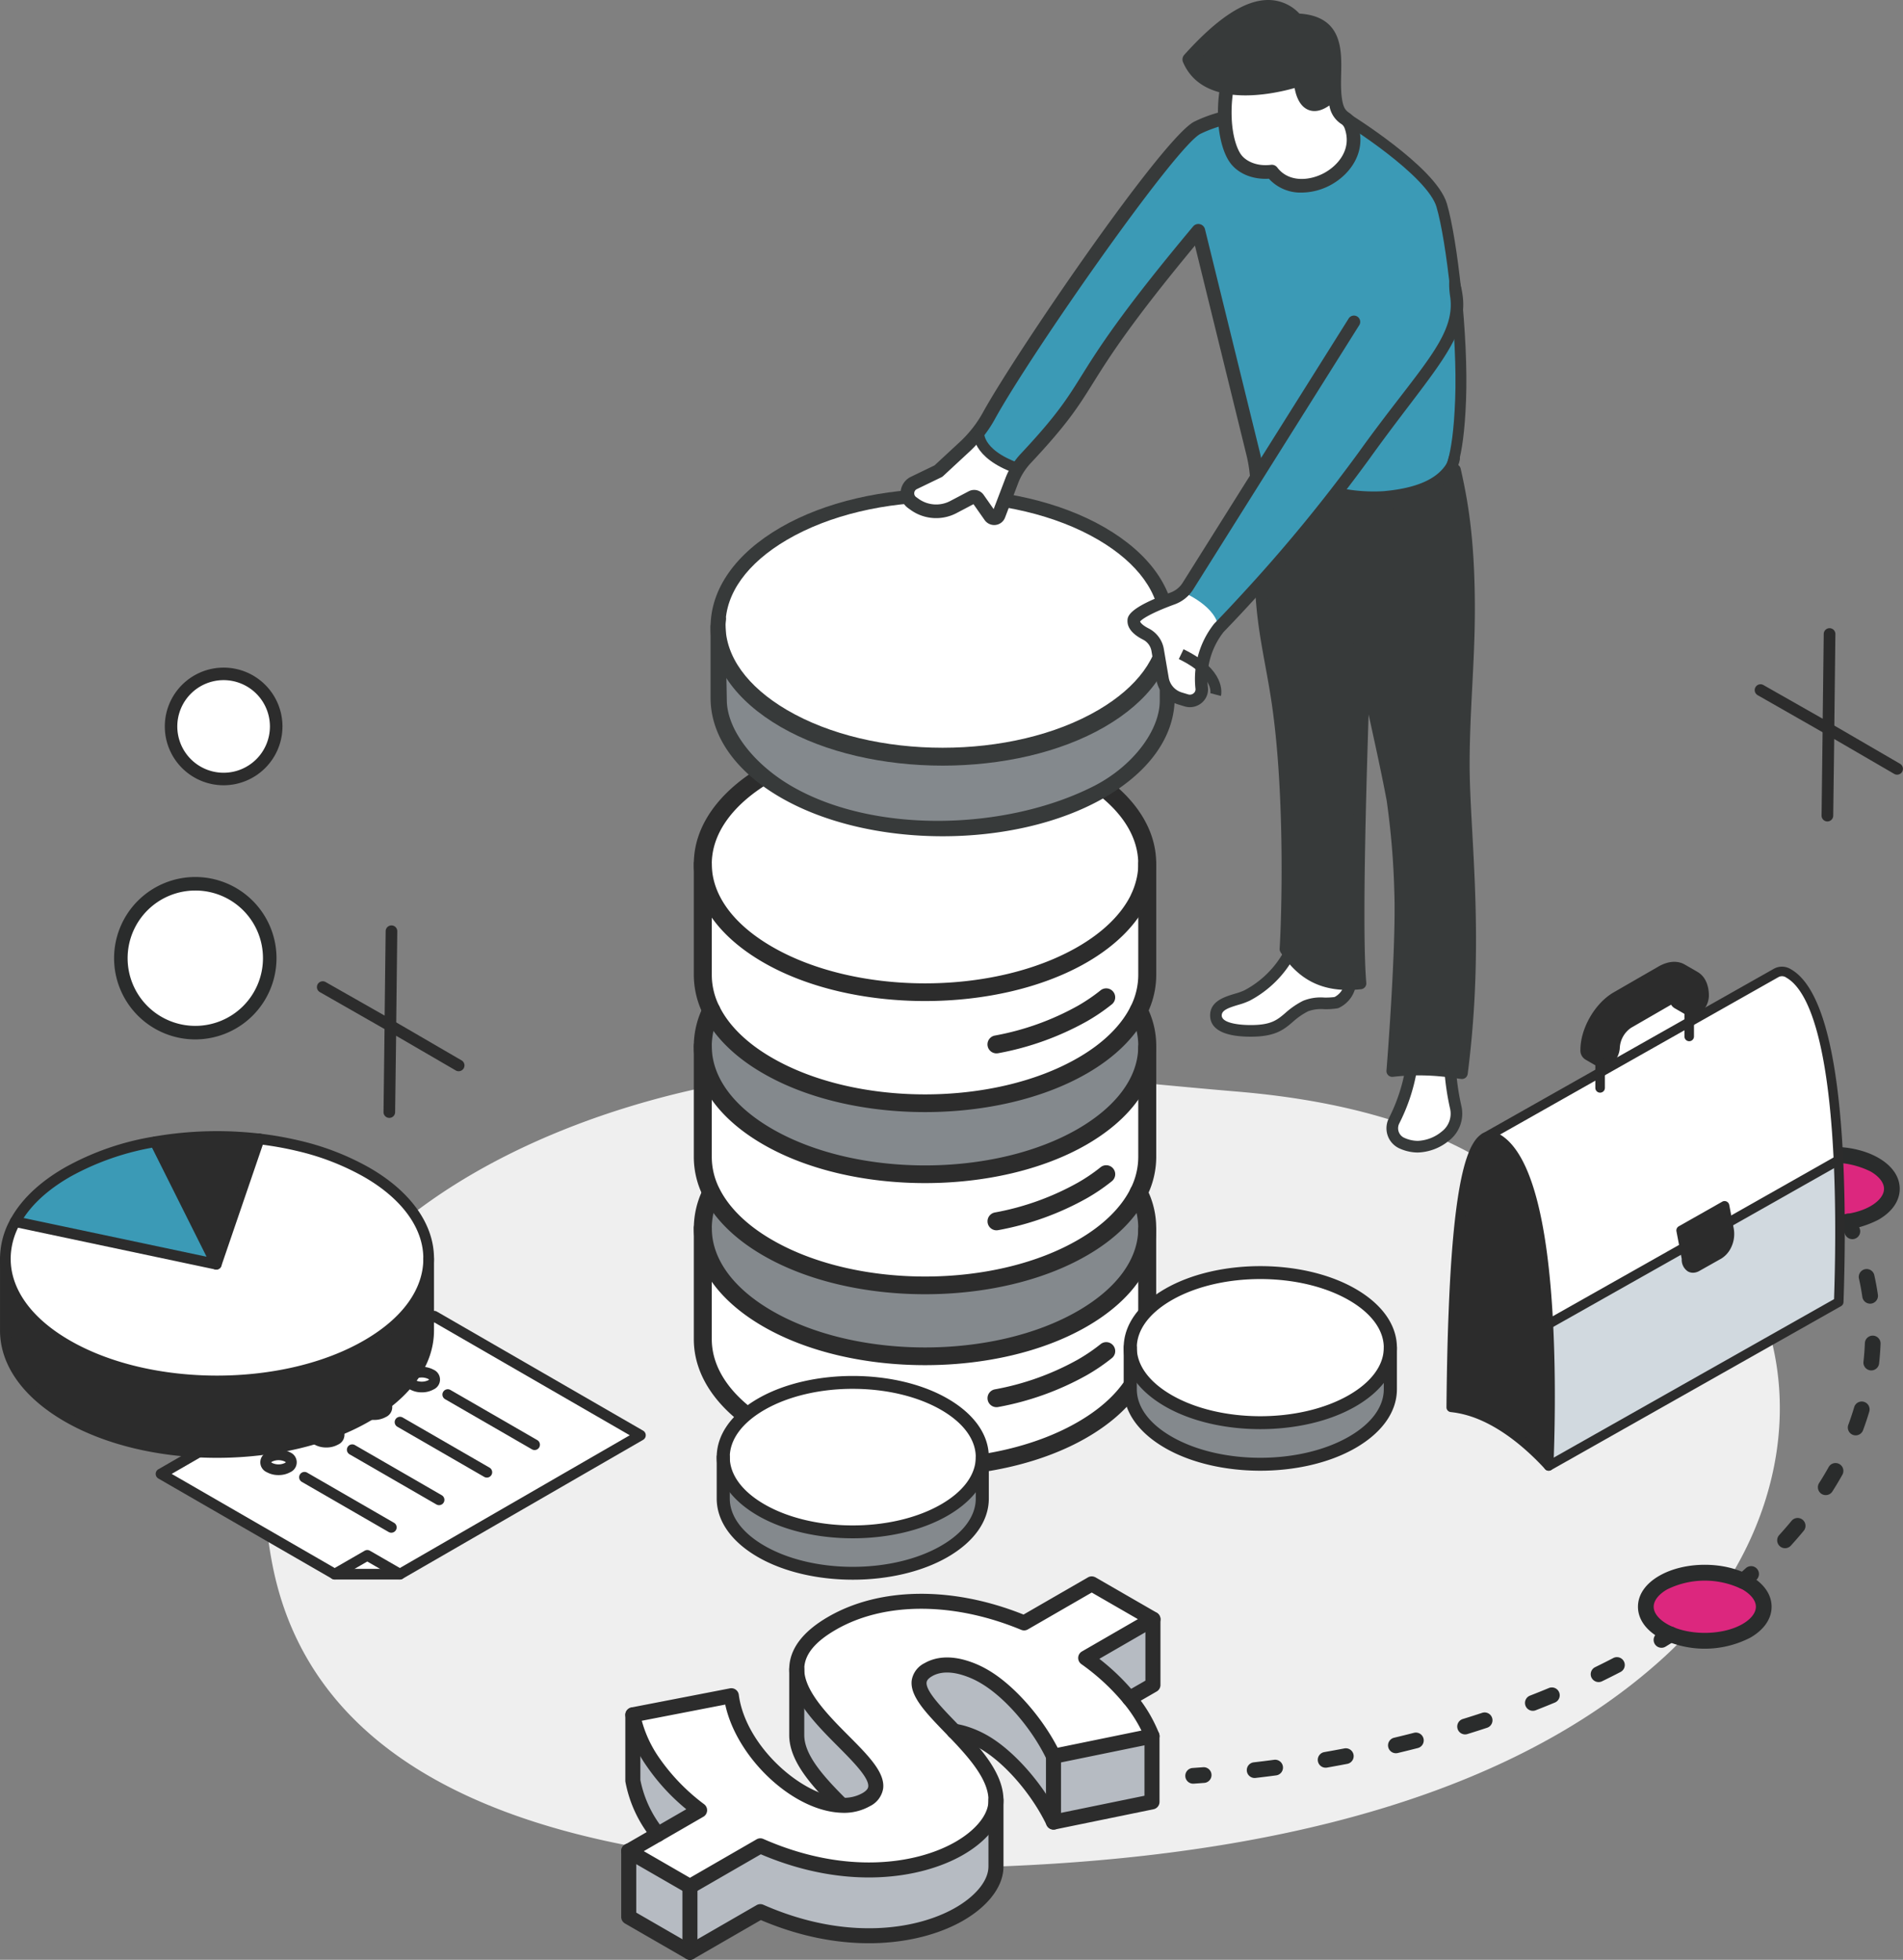 <?xml version="1.0" encoding="UTF-8"?>
<svg xmlns="http://www.w3.org/2000/svg" width="523.839" height="539.502" viewBox="0 0 523.839 539.502">
  <rect x="0" y="0" width="523.839" height="539.502" fill="#808080" stroke="none"/>
  <g id="Grupo_7819" data-name="Grupo 7819" transform="translate(-1161.371 -3749.518)">
    <g id="Grupo_7738" data-name="Grupo 7738" transform="translate(269.32 3756.855)">
      <path id="Trazado_61745" data-name="Trazado 61745" d="M1033.079,175.468c-2.66,1.536-4.187,3.511-4.187,5.421s1.527,3.882,4.187,5.418c6.425,3.709,17.28,3.709,23.705,0,2.66-1.536,4.187-3.511,4.187-5.418s-1.526-3.885-4.187-5.421a26.653,26.653,0,0,0-23.705,0Z" transform="translate(351.665 140.04)" fill="#dc277e"></path>
      <path id="Trazado_61746" data-name="Trazado 61746" d="M1058.093,165.119c36.659-1.946,73.954,2.953,110.441,6.012,34.281,2.875,65.837,12.2,86.18,33.563a13.246,13.246,0,0,1,4.7-4.018c24.212-11.375,48.089,12.6,54.991,34.528,10.436,33.161-3.29,68.608-28.051,91.345-49.444,45.406-129.073,56.794-193.519,58.2C1028.2,386.16,918.646,381.194,903,301.432,885.356,211.432,985.848,168.952,1058.093,165.119Z" transform="translate(64.053 122.026)" fill="#efefef" style="mix-blend-mode: multiply;isolation: isolate"></path>
      <path id="Trazado_61747" data-name="Trazado 61747" d="M1022.143,210.793c-2.66,1.536-4.187,3.511-4.187,5.421s1.523,3.882,4.187,5.418c6.422,3.709,17.277,3.706,23.7,0,2.66-1.536,4.187-3.515,4.187-5.418s-1.527-3.885-4.187-5.421a26.647,26.647,0,0,0-23.7,0Z" transform="translate(327.079 219.457)" fill="#dc277e"></path>
      <g id="Grupo_7740" data-name="Grupo 7740" transform="translate(1375.073 165.593)">
        <g id="Grupo_7738-2" data-name="Grupo 7738">
          <path id="Trazado_61748" data-name="Trazado 61748" d="M1027.413,145.229a1.62,1.62,0,0,0,.585.591l18.693,10.67a1.6,1.6,0,0,0,2.417-1.371l.3-26.112a1.6,1.6,0,1,0-3.209-.023l-.283,23.332-16.3-9.267a1.607,1.607,0,0,0-2.209,2.18Z" transform="translate(-1027.203 -127.39)" fill="#2c2c2c"></path>
        </g>
        <g id="Grupo_7739" data-name="Grupo 7739" transform="translate(18.402 26.114)">
          <path id="Trazado_61749" data-name="Trazado 61749" d="M1033.077,161.709a1.606,1.606,0,0,0,3-.783l.273-21.1,16.517,9.6a1.606,1.606,0,0,0,1.624-2.771l-18.914-11a1.606,1.606,0,0,0-2.417,1.374l-.292,23.881A1.608,1.608,0,0,0,1033.077,161.709Z" transform="translate(-1032.869 -135.43)" fill="#2c2c2c"></path>
        </g>
      </g>
      <g id="Grupo_7741" data-name="Grupo 7741" transform="translate(937.411 176.447)">
        <path id="Trazado_61750" data-name="Trazado 61750" d="M910.583,133.229A14.082,14.082,0,1,1,896.5,147.31,14.084,14.084,0,0,1,910.583,133.229Z" transform="translate(-894.388 -131.118)" fill="#fff"></path>
        <path id="Trazado_61751" data-name="Trazado 61751" d="M912.044,164.966a16.194,16.194,0,1,1,16.2-16.2A16.213,16.213,0,0,1,912.044,164.966Zm0-28.941a12.747,12.747,0,1,0,12.746,12.746A12.759,12.759,0,0,0,912.044,136.025Z" transform="translate(-895.849 -132.579)" fill="#2c2c2c"></path>
      </g>
      <g id="Grupo_7742" data-name="Grupo 7742" transform="translate(923.455 234.087)">
        <path id="Trazado_61752" data-name="Trazado 61752" d="M909.023,151.865a20.493,20.493,0,1,1-20.635,20.35A20.677,20.677,0,0,1,909.023,151.865Z" transform="translate(-886.669 -149.861)" fill="#fff"></path>
        <path id="Trazado_61753" data-name="Trazado 61753" d="M910.212,195.956A22.354,22.354,0,1,1,932.566,173.6,22.382,22.382,0,0,1,910.212,195.956Zm0-40.982A18.628,18.628,0,1,0,928.84,173.6,18.59,18.59,0,0,0,910.212,154.974Z" transform="translate(-887.858 -151.248)" fill="#2a2c2c"></path>
      </g>
      <g id="Grupo_7746" data-name="Grupo 7746" transform="translate(1218.339 277.128)">
        <g id="Grupo_7743" data-name="Grupo 7743" transform="translate(134.896)">
          <path id="Trazado_61754" data-name="Trazado 61754" d="M1034.607,177.481a2.163,2.163,0,0,0,1.735-3.456c-.581-.78-1.179-1.556-1.787-2.329a2.162,2.162,0,1,0-3.4,2.676q.877,1.116,1.715,2.238A2.158,2.158,0,0,0,1034.607,177.481Z" transform="translate(-997.521 -141.17)" fill="#2a2c2c"></path>
          <path id="Trazado_61755" data-name="Trazado 61755" d="M1043.593,183.319c-1.484-1.439-3.037-2.875-4.612-4.268a2.162,2.162,0,1,1,2.862-3.242c1.627,1.436,3.229,2.92,4.761,4.4a2.163,2.163,0,0,1-1.507,3.716A2.143,2.143,0,0,1,1043.593,183.319Zm-16.945-14.048c-1.686-1.205-3.433-2.407-5.2-3.576a2.163,2.163,0,0,1,2.384-3.609c1.809,1.2,3.6,2.43,5.33,3.664a2.164,2.164,0,0,1-2.517,3.521Z" transform="translate(-1020.48 -161.728)" fill="#2a2c2c"></path>
        </g>
        <g id="Grupo_7744" data-name="Grupo 7744" transform="translate(0 163.297)">
          <path id="Trazado_61756" data-name="Trazado 61756" d="M981.112,228.456l.146,0c.965-.068,1.932-.136,2.9-.211a2.163,2.163,0,1,0-.331-4.314c-.952.071-1.9.143-2.855.208a2.162,2.162,0,0,0,.143,4.32Z" transform="translate(-978.951 -185.205)" fill="#2a2c2c"></path>
          <path id="Trazado_61757" data-name="Trazado 61757" d="M984.174,245.952a2.163,2.163,0,0,1,1.9-2.4q2.792-.326,5.567-.692a2.163,2.163,0,1,1,.568,4.288q-2.811.375-5.635.7a2.208,2.208,0,0,1-.253.016A2.161,2.161,0,0,1,984.174,245.952Zm19.557-2.715a2.164,2.164,0,0,1,1.76-2.5q2.768-.487,5.516-1.013a2.163,2.163,0,1,1,.815,4.249q-2.782.536-5.587,1.026a2.11,2.11,0,0,1-.377.032A2.165,2.165,0,0,1,1003.731,243.236Zm19.369-3.849a2.163,2.163,0,0,1,1.6-2.605q2.734-.653,5.441-1.348a2.163,2.163,0,1,1,1.075,4.19q-2.743.706-5.515,1.364a2.066,2.066,0,0,1-.5.058A2.165,2.165,0,0,1,1023.1,239.387Zm19.086-5.054a2.167,2.167,0,0,1,1.432-2.706q2.685-.828,5.334-1.7a2.162,2.162,0,1,1,1.358,4.106q-2.69.892-5.418,1.731a2.159,2.159,0,0,1-2.706-1.429Zm18.7-6.344a2.165,2.165,0,0,1,1.228-2.8q2.616-1.018,5.191-2.089a2.162,2.162,0,1,1,1.663,3.992q-2.621,1.091-5.281,2.128a2.157,2.157,0,0,1-2.8-1.228Zm18.164-7.747a2.162,2.162,0,0,1,1-2.891q2.524-1.233,5-2.514a2.162,2.162,0,0,1,1.991,3.839q-2.519,1.311-5.09,2.563a2.168,2.168,0,0,1-2.894-1Z" transform="translate(-967.242 -206.174)" fill="#2a2c2c"></path>
          <path id="Trazado_61758" data-name="Trazado 61758" d="M1020.8,217.846a2.14,2.14,0,0,0,1.121-.315q1.252-.765,2.478-1.536a2.162,2.162,0,1,0-2.3-3.661q-1.2.755-2.426,1.5a2.163,2.163,0,0,0,1.127,4.011Z" transform="translate(-889.726 -212.002)" fill="#2a2c2c"></path>
        </g>
        <g id="Grupo_7745" data-name="Grupo 7745" transform="translate(151.407 49.68)">
          <path id="Trazado_61759" data-name="Trazado 61759" d="M1027.725,213.118a2.172,2.172,0,0,0,1.416-.526q1.116-.965,2.2-1.939a2.163,2.163,0,1,0-2.894-3.216c-.7.63-1.413,1.257-2.134,1.881a2.163,2.163,0,0,0,1.413,3.8Z" transform="translate(-1025.563 -109.893)" fill="#2a2c2c"></path>
          <path id="Trazado_61760" data-name="Trazado 61760" d="M1029.815,257.962a2.162,2.162,0,0,1-.146-3.053c1.169-1.286,2.306-2.6,3.388-3.9a2.163,2.163,0,1,1,3.33,2.761c-1.12,1.354-2.3,2.715-3.515,4.051a2.165,2.165,0,0,1-3.057.146Zm11.505-14.38a2.162,2.162,0,0,1-.669-2.985c.929-1.458,1.816-2.946,2.637-4.418a2.164,2.164,0,0,1,3.778,2.111c-.864,1.543-1.793,3.1-2.761,4.625a2.163,2.163,0,0,1-1.829,1A2.126,2.126,0,0,1,1041.32,243.582Zm8.64-16.247a2.16,2.16,0,0,1-1.273-2.78c.594-1.6,1.14-3.235,1.621-4.856a2.163,2.163,0,1,1,4.148,1.231c-.507,1.712-1.085,3.44-1.715,5.132a2.166,2.166,0,0,1-2.027,1.41A2.19,2.19,0,0,1,1049.96,227.335Zm4.811-17.755a2.164,2.164,0,0,1-1.91-2.391c.188-1.686.318-3.4.383-5.093a2.163,2.163,0,0,1,4.324.166c-.072,1.8-.208,3.618-.406,5.408a2.168,2.168,0,0,1-2.147,1.923A2.031,2.031,0,0,1,1054.771,209.58Zm-2.219-20.213c-.247-1.67-.555-3.359-.926-5.025a2.164,2.164,0,1,1,4.226-.932c.39,1.764.718,3.557.978,5.327a2.162,2.162,0,1,1-4.278.63Z" transform="translate(-1017.597 -166.483)" fill="#2a2c2c"></path>
          <path id="Trazado_61761" data-name="Trazado 61761" d="M1037.759,184a2.122,2.122,0,0,0,.815-.162,2.159,2.159,0,0,0,1.189-2.816c-.37-.909-.757-1.819-1.163-2.722a2.163,2.163,0,1,0-3.946,1.77c.383.861.75,1.718,1.1,2.582A2.171,2.171,0,0,0,1037.759,184Z" transform="translate(-1005.558 -177.023)" fill="#2a2c2c"></path>
        </g>
        <path id="Trazado_61762" data-name="Trazado 61762" d="M1023.143,226.812c-3.761-2.17-5.834-5.187-5.834-8.5s2.072-6.324,5.834-8.5c7.042-4.067,18.076-4.067,25.115,0,3.764,2.173,5.837,5.191,5.837,8.5s-2.076,6.327-5.837,8.5a27.35,27.35,0,0,1-25.115,0Zm2.163-13.249c-2.332,1.348-3.67,3.079-3.67,4.752s1.338,3.4,3.67,4.752c5.636,3.255,15.156,3.255,20.788,0,2.335-1.348,3.674-3.079,3.674-4.752s-1.338-3.4-3.674-4.752a23.364,23.364,0,0,0-20.788,0Z" transform="translate(-892.714 -60.47)" fill="#2a2c2c"></path>
        <path id="Trazado_61763" data-name="Trazado 61763" d="M1034,191.395c-3.761-2.173-5.834-5.191-5.834-8.5s2.073-6.324,5.834-8.5c7.042-4.067,18.073-4.067,25.115,0,3.764,2.173,5.837,5.191,5.837,8.5s-2.073,6.327-5.837,8.5a27.376,27.376,0,0,1-25.115,0Zm2.163-13.253c-2.332,1.348-3.67,3.079-3.67,4.752s1.338,3.407,3.67,4.755c5.635,3.251,15.156,3.251,20.788,0,2.335-1.348,3.674-3.083,3.674-4.755s-1.338-3.4-3.674-4.752a23.365,23.365,0,0,0-20.788,0Zm-1.088,11.378Z" transform="translate(-868.301 -140.103)" fill="#2a2c2c"></path>
      </g>
      <g id="Grupo_7751" data-name="Grupo 7751" transform="translate(1290.219 257.436)">
        <g id="Grupo_7749" data-name="Grupo 7749" transform="translate(1.312 1.319)">
          <path id="Trazado_61779" data-name="Trazado 61779" d="M996.845,221.408c-.338,8.345-.5,17.212-.591,26.145.646.071,1.309.159,1.965.279a29.8,29.8,0,0,1,6.935,2.176c6.042,2.69,12.174,7.416,17.923,13.678.425-10.443.66-24.793-.088-39.03-1.111-23.059-4.752-45.822-14.11-51.165a3.309,3.309,0,0,0-3.382-.172c-3.115,1.79-5.19,9.225-6.581,19.954C997.9,201.172,997.251,210.871,996.845,221.408Z" transform="translate(-996.254 -126.228)" fill="#2c2c2c"></path>
          <path id="Trazado_61780" data-name="Trazado 61780" d="M1030.838,186.788,999.1,204.721a3.309,3.309,0,0,1,3.382.172c9.358,5.343,13,28.106,14.11,51.165h.023l37.412-21.126-.887-4.674,11.953-6.769.9,4.674,30.426-17.225h.02c-1.1-23.364-4.613-46.228-13.7-51.419a3.361,3.361,0,0,0-3.411-.166Z" transform="translate(-989.856 -157.63)" fill="#fff"></path>
          <path id="Trazado_61781" data-name="Trazado 61781" d="M1004.508,220.086h-.023c.747,14.237.513,28.587.088,39.03l79.836-45.133c.374-10.644.575-24.926-.078-39.017h-.019l-30.426,17.225.273,1.5a7.206,7.206,0,0,1-.945,5.431,5.844,5.844,0,0,1-1.764,1.764l-5.99,3.375c-1.644.952-2.962-.081-2.949-2.264l-.591-3.04Z" transform="translate(-977.75 -121.658)" fill="#d1d9df"></path>
          <path id="Trazado_61782" data-name="Trazado 61782" d="M1007.606,181.463a1.649,1.649,0,0,0,.692,1.523l3.417,1.978.013-.013a1.557,1.557,0,0,0,1.751-.094,5.2,5.2,0,0,0,2.348-4.073,8.355,8.355,0,0,1,3.774-6.535l12.278-7.088a2.756,2.756,0,0,1,.247-.133c1.965-.994,3.528.007,3.528,2.316a1.435,1.435,0,0,0,2.352,1.358,5.19,5.19,0,0,0,2.342-4.073c0-2.7-.945-4.593-2.475-5.48l-3.521-2.03c-1.546-.883-3.654-.763-5.993.594l-12.278,7.081C1011.407,169.5,1007.606,176.071,1007.606,181.463Z" transform="translate(-970.733 -158.554)" fill="#2c2c2c"></path>
          <path id="Trazado_61783" data-name="Trazado 61783" d="M1008.871,179.1v2.748l24.527-13.909v-2.995l-3.424-1.978a1.656,1.656,0,0,1-.685-1.517c0-.1-.006-.188-.006-.286a2.735,2.735,0,0,0-.247.133l-12.278,7.088a8.354,8.354,0,0,0-3.774,6.535,5.2,5.2,0,0,1-2.348,4.073,1.557,1.557,0,0,1-1.751.094Z" transform="translate(-967.889 -152.689)" fill="#fff"></path>
          <path id="Trazado_61784" data-name="Trazado 61784" d="M1015.155,161.428c0,.1.006.185.006.286a1.656,1.656,0,0,0,.685,1.517l3.521,2.03a1.656,1.656,0,0,1-.685-1.517C1018.682,161.434,1017.12,160.434,1015.155,161.428Z" transform="translate(-953.761 -152.954)" fill="#fff"></path>
          <path id="Trazado_61785" data-name="Trazado 61785" d="M1015.737,185.6l1.478,7.714c-.013,2.183,1.306,3.216,2.949,2.264l5.99-3.375a5.844,5.844,0,0,0,1.764-1.764,7.207,7.207,0,0,0,.945-5.431l-1.173-6.178Z" transform="translate(-952.453 -112.971)" fill="#2c2c2c"></path>
        </g>
        <g id="Grupo_7750" data-name="Grupo 7750">
          <path id="Trazado_61786" data-name="Trazado 61786" d="M1023.986,265.912a1.315,1.315,0,0,1-.968-.426c-5.668-6.175-11.716-10.8-17.491-13.366a28.694,28.694,0,0,0-6.636-2.085c-.542-.1-1.14-.182-1.877-.266a1.308,1.308,0,0,1-1.163-1.316c.1-10.375.289-18.693.591-26.187.448-11.622,1.13-20.863,2.082-28.249,1.608-12.411,3.911-19.063,7.24-20.931a4.537,4.537,0,0,1,4.674.179c8.3,4.739,13.269,22.315,14.773,52.237.809,16.095.4,31.436.088,39.15a1.315,1.315,0,0,1-.861,1.179A1.274,1.274,0,0,1,1023.986,265.912Zm-25.5-18.6c.305.045.594.094.871.143a31.193,31.193,0,0,1,7.24,2.27,55.309,55.309,0,0,1,16.192,11.723c.276-8.267.5-21.753-.2-35.811-1.436-28.564-6.087-45.884-13.451-50.09a1.944,1.944,0,0,0-2.089-.169c-1.7.955-4.112,5.022-5.925,18.979-.939,7.305-1.614,16.471-2.059,28.016C998.773,229.556,998.588,237.5,998.488,247.31Z" transform="translate(-995.85 -125.822)" fill="#2c2c2c"></path>
          <path id="Trazado_61787" data-name="Trazado 61787" d="M1017.588,297.312a1.313,1.313,0,0,1-.646-2.456l79.2-44.773c.328-9.706.562-23.975-.1-38.172-1.348-28.831-5.86-46.238-13.045-50.34a2.019,2.019,0,0,0-2.131-.153l-80.207,45.357a1.313,1.313,0,1,1-1.286-2.29l80.22-45.364a4.629,4.629,0,0,1,4.687.159c8.137,4.645,12.97,22.308,14.383,52.507.689,14.652.426,29.363.081,39.124a1.308,1.308,0,0,1-.666,1.095l-79.837,45.137A1.334,1.334,0,0,1,1017.588,297.312Z" transform="translate(-989.452 -157.223)" fill="#2c2c2c"></path>
          <path id="Trazado_61788" data-name="Trazado 61788" d="M1020.6,194.413a1.312,1.312,0,0,1-.646-2.456l30.422-17.225a1.313,1.313,0,0,1,1.3,2.283l-30.426,17.225A1.294,1.294,0,0,1,1020.6,194.413Z" transform="translate(-943.154 -121.248)" fill="#2c2c2c"></path>
          <path id="Trazado_61789" data-name="Trazado 61789" d="M1005.4,205.7a1.313,1.313,0,0,1-.646-2.456l37.412-21.126a1.311,1.311,0,1,1,1.29,2.283l-37.412,21.129A1.313,1.313,0,0,1,1005.4,205.7Z" transform="translate(-977.33 -104.641)" fill="#2c2c2c"></path>
          <path id="Trazado_61790" data-name="Trazado 61790" d="M1019.9,198.152a2.8,2.8,0,0,1-1.413-.377,3.834,3.834,0,0,1-1.673-3.424l-1.455-7.6a1.311,1.311,0,0,1,.643-1.387l11.953-6.772a1.312,1.312,0,0,1,1.936.9l1.172,6.175a8.535,8.535,0,0,1-1.14,6.4,7.192,7.192,0,0,1-2.179,2.163l-6.025,3.394A3.632,3.632,0,0,1,1019.9,198.152Zm-1.078-7.221.594,3.04a1.371,1.371,0,0,1,.023.257c0,.78.214,1.189.367,1.277.084.049.309.019.61-.156l6.006-3.381a4.6,4.6,0,0,0,1.312-1.345,5.907,5.907,0,0,0,.754-4.44l-.832-4.4-9.543,5.4Z" transform="translate(-952.049 -112.56)" fill="#2c2c2c"></path>
          <path id="Trazado_61791" data-name="Trazado 61791" d="M1017.33,171.524a1.313,1.313,0,0,1-1.312-1.312v-6.977a1.312,1.312,0,1,1,2.624,0v6.977A1.313,1.313,0,0,1,1017.33,171.524Z" transform="translate(-950.509 -149.664)" fill="#2c2c2c"></path>
          <path id="Trazado_61792" data-name="Trazado 61792" d="M1020.276,167.219a1.3,1.3,0,0,1-.656-.175l-3.518-2.03a2.927,2.927,0,0,1-1.345-2.654l-.007-.286a1.312,1.312,0,1,1,2.625,0l.01.286a.8.8,0,0,0,.075.416l3.472,1.994a1.312,1.312,0,0,1-.656,2.449Z" transform="translate(-953.357 -152.281)" fill="#2c2c2c"></path>
          <path id="Trazado_61793" data-name="Trazado 61793" d="M1012.623,194.167a1.314,1.314,0,0,1-1.315-1.315v-6.217l-2.758-1.6a2.934,2.934,0,0,1-1.348-2.66c0-5.9,4.011-12.847,9.13-15.806l12.281-7.084c2.667-1.549,5.259-1.76,7.3-.594l3.521,2.033c2.023,1.169,3.135,3.518,3.135,6.617a6.441,6.441,0,0,1-3,5.21,2.724,2.724,0,0,1-4.317-2.495,1.544,1.544,0,0,0-.442-1.3,1.342,1.342,0,0,0-1.182.156l-.088.042-12.372,7.146a7.119,7.119,0,0,0-3.118,5.4,6.478,6.478,0,0,1-3,5.21,3.793,3.793,0,0,1-1.111.435v5.509A1.314,1.314,0,0,1,1012.623,194.167Zm.806-9.348Zm-.325-.179a1.37,1.37,0,0,1,.266.136,1.011,1.011,0,0,0,.357-.14,3.884,3.884,0,0,0,1.7-2.94,9.67,9.67,0,0,1,4.427-7.672l12.281-7.087.74,1.088-.659-1.134a2.593,2.593,0,0,1,.263-.14,3.737,3.737,0,0,1,3.709-.036,3.943,3.943,0,0,1,1.689,3.541,1.143,1.143,0,0,0,.048.357,1.162,1.162,0,0,0,.335-.14,3.913,3.913,0,0,0,1.686-2.933c0-2.121-.646-3.664-1.822-4.343l-3.518-2.03c-1.189-.679-2.849-.471-4.674.591l-12.285,7.084c-4.236,2.449-7.818,8.647-7.818,13.532a.772.772,0,0,0,.078.419Z" transform="translate(-970.329 -158.148)" fill="#2c2c2c"></path>
        </g>
      </g>
      <g id="Grupo_7764" data-name="Grupo 7764" transform="translate(892.051 304.05)">
        <g id="Grupo_7760" data-name="Grupo 7760" transform="translate(42.858 49.476)">
          <g id="Grupo_7758" data-name="Grupo 7758" transform="translate(1.468 1.467)">
            <path id="Trazado_61803" data-name="Trazado 61803" d="M1020.082,225.317l-66.224,38.237-8.967-5.176-8.97,5.176-47.807-27.6,75.2-43.41ZM962.4,211.437c1.383-.8,1.38-2.1,0-2.9a5.529,5.529,0,0,0-5.015,0c-1.383.793-1.383,2.094,0,2.9A5.581,5.581,0,0,0,962.4,211.437Zm-13.143,7.585c1.383-.793,1.383-2.091,0-2.893a5.528,5.528,0,0,0-5.015,0c-1.383.8-1.383,2.091,0,2.893A5.528,5.528,0,0,0,949.26,219.021Zm-13.152,7.6c1.382-.8,1.38-2.1,0-2.9a5.522,5.522,0,0,0-5.012,0c-1.383.793-1.383,2.094.008,2.9A5.581,5.581,0,0,0,936.109,226.617ZM922.963,234.2c1.383-.8,1.383-2.091,0-2.893a5.522,5.522,0,0,0-5.012,0c-1.383.8-1.383,2.091,0,2.893A5.522,5.522,0,0,0,922.963,234.2Z" transform="translate(-888.114 -192.542)" fill="#fff"></path>
            <path id="Trazado_61804" data-name="Trazado 61804" d="M918.251,198.578c1.38.793,1.382,2.094,0,2.9a5.581,5.581,0,0,1-5.015,0c-1.383-.8-1.383-2.1,0-2.9A5.529,5.529,0,0,1,918.251,198.578Z" transform="translate(-843.961 -182.579)" fill="#fff"></path>
            <path id="Trazado_61805" data-name="Trazado 61805" d="M922.924,220.954H904.989l8.968-5.175Z" transform="translate(-857.18 -149.944)" fill="#fff"></path>
            <path id="Trazado_61806" data-name="Trazado 61806" d="M913.612,201.256c1.383.8,1.383,2.1,0,2.893a5.528,5.528,0,0,1-5.015,0c-1.383-.8-1.383-2.091,0-2.893A5.528,5.528,0,0,1,913.612,201.256Z" transform="translate(-852.466 -177.67)" fill="#fff"></path>
            <path id="Trazado_61807" data-name="Trazado 61807" d="M908.966,203.936c1.383.793,1.385,2.094,0,2.9a5.581,5.581,0,0,1-5.007,0c-1.391-.8-1.391-2.1-.008-2.9A5.522,5.522,0,0,1,908.966,203.936Z" transform="translate(-860.974 -172.757)" fill="#fff"></path>
            <ellipse id="Elipse_356" data-name="Elipse 356" cx="3.541" cy="2.049" rx="3.541" ry="2.049" transform="translate(28.802 38.164)" fill="#fff"></ellipse>
          </g>
          <g id="Grupo_7759" data-name="Grupo 7759">
            <path id="Trazado_61808" data-name="Trazado 61808" d="M916.693,204.491a6.6,6.6,0,0,1-3.238-.793,2.972,2.972,0,0,1,0-5.44,6.944,6.944,0,0,1,6.48,0,2.971,2.971,0,0,1,0,5.434A6.57,6.57,0,0,1,916.693,204.491Zm2.508-2.065Zm-4.528-1.448a1.7,1.7,0,0,0,.249.179,4.15,4.15,0,0,0,3.544,0,1.474,1.474,0,0,0,.244-.176,1.4,1.4,0,0,0-.241-.176,4.107,4.107,0,0,0-3.547,0A1.513,1.513,0,0,0,914.673,200.978Z" transform="translate(-843.443 -182.064)" fill="#2c2c2c"></path>
            <path id="Trazado_61809" data-name="Trazado 61809" d="M940.821,216.374a1.473,1.473,0,0,1-.734-.2l-23.9-13.8a1.467,1.467,0,0,1,1.468-2.541l23.9,13.8a1.468,1.468,0,0,1-.734,2.74Z" transform="translate(-836.523 -178.064)" fill="#2c2c2c"></path>
            <path id="Trazado_61810" data-name="Trazado 61810" d="M912.054,207.174a6.534,6.534,0,0,1-3.244-.8,2.972,2.972,0,0,1,0-5.434,6.965,6.965,0,0,1,6.482,0,2.973,2.973,0,0,1,0,5.437A6.561,6.561,0,0,1,912.054,207.174Zm-2.017-3.519a1.547,1.547,0,0,0,.246.176,4.1,4.1,0,0,0,3.545,0,1.468,1.468,0,0,0,.244-.173,1.361,1.361,0,0,0-.247-.178,4.1,4.1,0,0,0-3.542,0A1.135,1.135,0,0,0,910.037,203.656Z" transform="translate(-851.947 -177.154)" fill="#2c2c2c"></path>
            <path id="Trazado_61811" data-name="Trazado 61811" d="M936.182,219.051a1.454,1.454,0,0,1-.731-.2l-23.9-13.8a1.467,1.467,0,0,1,1.468-2.541l23.9,13.8a1.469,1.469,0,0,1-.737,2.74Z" transform="translate(-845.027 -173.156)" fill="#2c2c2c"></path>
            <path id="Trazado_61812" data-name="Trazado 61812" d="M907.415,209.85a6.585,6.585,0,0,1-3.233-.793,2.97,2.97,0,0,1-.009-5.44,6.925,6.925,0,0,1,6.483.006,2.97,2.97,0,0,1-.006,5.431A6.559,6.559,0,0,1,907.415,209.85Zm2.5-2.065Zm-4.525-1.453a1.365,1.365,0,0,0,.249.181,4.144,4.144,0,0,0,3.541,0,1.329,1.329,0,0,0,.244-.178,1.445,1.445,0,0,0-.241-.17,4.088,4.088,0,0,0-3.547-.006A1.567,1.567,0,0,0,905.395,206.331Z" transform="translate(-860.457 -172.243)" fill="#2c2c2c"></path>
            <path id="Trazado_61813" data-name="Trazado 61813" d="M931.542,221.729a1.468,1.468,0,0,1-.734-.2l-23.9-13.8a1.467,1.467,0,1,1,1.468-2.541l23.9,13.8a1.466,1.466,0,0,1-.734,2.737Z" transform="translate(-853.538 -168.242)" fill="#2c2c2c"></path>
            <path id="Trazado_61814" data-name="Trazado 61814" d="M902.77,212.534a6.556,6.556,0,0,1-3.241-.8,2.97,2.97,0,0,1,0-5.431,6.939,6.939,0,0,1,6.485,0,2.972,2.972,0,0,1,0,5.434A6.558,6.558,0,0,1,902.77,212.534Zm-2.015-3.522a1.371,1.371,0,0,0,.247.178,4.1,4.1,0,0,0,3.542,0,1.44,1.44,0,0,0,.244-.178,1.363,1.363,0,0,0-.247-.179,4.089,4.089,0,0,0-3.539,0A1.25,1.25,0,0,0,900.756,209.013Z" transform="translate(-868.962 -167.334)" fill="#2c2c2c"></path>
            <path id="Trazado_61815" data-name="Trazado 61815" d="M926.9,224.406a1.469,1.469,0,0,1-.734-.2l-23.9-13.8a1.467,1.467,0,0,1,1.468-2.541l23.9,13.8a1.466,1.466,0,0,1-.734,2.737Z" transform="translate(-862.041 -163.334)" fill="#2c2c2c"></path>
            <path id="Trazado_61816" data-name="Trazado 61816" d="M954.808,265.97H936.874a1.465,1.465,0,0,1-.737-.2l-47.808-27.6a1.467,1.467,0,0,1,0-2.541l75.2-43.41a1.462,1.462,0,0,1,1.468,0l56.763,32.772a1.467,1.467,0,0,1,0,2.541l-66.22,38.237A1.456,1.456,0,0,1,954.808,265.97Zm-17.543-2.935h17.149l63.679-36.769-53.828-31.08L892,236.9Z" transform="translate(-887.596 -192.024)" fill="#2c2c2c"></path>
            <path id="Trazado_61817" data-name="Trazado 61817" d="M905.94,223.372a1.469,1.469,0,0,1-.737-2.74l8.967-5.176a1.475,1.475,0,0,1,1.468,0l8.97,5.176a1.467,1.467,0,0,1-1.468,2.541l-8.236-4.751-8.233,4.751A1.455,1.455,0,0,1,905.94,223.372Z" transform="translate(-856.662 -149.426)" fill="#2c2c2c"></path>
          </g>
        </g>
        <g id="Grupo_7763" data-name="Grupo 7763">
          <g id="Grupo_7761" data-name="Grupo 7761" transform="translate(1.468 1.464)">
            <path id="Trazado_61818" data-name="Trazado 61818" d="M989.517,186.952V206.7c0,8.619-5.689,17.215-17.073,23.788-22.742,13.149-59.65,13.149-82.412,0-11.355-6.573-17.044-15.169-17.044-23.788V186.952c0,8.619,5.666,17.237,17.044,23.785,22.762,13.146,59.67,13.146,82.412,0C983.828,204.189,989.517,195.571,989.517,186.952Z" transform="translate(-872.987 -153.311)" fill="#2c2c2c"></path>
            <path id="Trazado_61819" data-name="Trazado 61819" d="M989.236,204.943a19.837,19.837,0,0,1,.281,3.34c0,8.619-5.689,17.237-17.073,23.785-22.742,13.146-59.65,13.146-82.412,0-11.378-6.548-17.044-15.166-17.044-23.785A21.1,21.1,0,0,1,875.7,198.1l55.358,11.721,11.8-34.5a92.123,92.123,0,0,1,10.741,1.89,70.81,70.81,0,0,1,18.846,7.293C982.363,190.193,987.964,197.455,989.236,204.943Z" transform="translate(-872.987 -174.642)" fill="#fff"></path>
            <path id="Trazado_61820" data-name="Trazado 61820" d="M916.191,175.752l-11.8,34.5-16.86-33.712A100.067,100.067,0,0,1,916.191,175.752Z" transform="translate(-846.321 -175.078)" fill="#2c2c2c"></path>
            <path id="Trazado_61821" data-name="Trazado 61821" d="M912.443,175.594,929.3,209.306l-55.358-11.721c2.533-4.638,6.851-9.01,12.945-12.769q.68-.421,1.385-.827A74.086,74.086,0,0,1,912.443,175.594Z" transform="translate(-871.231 -174.132)" fill="#3b9ab6"></path>
          </g>
          <g id="Grupo_7762" data-name="Grupo 7762">
            <path id="Trazado_61822" data-name="Trazado 61822" d="M932.2,244.744c-15.189,0-30.378-3.337-41.948-10.021-11.463-6.6-17.778-15.5-17.778-25.057a22.539,22.539,0,0,1,2.893-10.891c2.745-5.018,7.273-9.5,13.463-13.316.465-.286.938-.567,1.419-.847a74.774,74.774,0,0,1,24.649-8.57,101.782,101.782,0,0,1,29.083-.8,93.777,93.777,0,0,1,10.914,1.918,72.075,72.075,0,0,1,19.237,7.448c9.9,5.686,16.121,13.31,17.506,21.47a21.575,21.575,0,0,1,.3,3.587c0,9.551-6.324,18.45-17.81,25.057C962.571,241.4,947.382,244.744,932.2,244.744ZM932.17,177.5a97.186,97.186,0,0,0-16.767,1.436,72.936,72.936,0,0,0-23.685,8.219q-.688.4-1.352.807c-5.751,3.547-9.933,7.658-12.426,12.225a19.631,19.631,0,0,0-2.536,9.483c0,8.466,5.791,16.461,16.311,22.516,22.328,12.894,58.639,12.894,80.942,0C983.2,226.119,989,218.124,989,209.667a18.694,18.694,0,0,0-.258-3.094c-1.238-7.281-6.947-14.175-16.078-19.419a69.154,69.154,0,0,0-18.456-7.14,90.974,90.974,0,0,0-10.571-1.856A99,99,0,0,0,932.17,177.5Z" transform="translate(-872.469 -174.561)" fill="#2c2c2c"></path>
            <path id="Trazado_61823" data-name="Trazado 61823" d="M932.2,242.727c-15.189,0-30.378-3.34-41.948-10.024-11.466-6.635-17.778-15.532-17.778-25.057V187.9a1.468,1.468,0,0,1,2.935,0v19.745c0,8.432,5.794,16.43,16.314,22.515,22.326,12.9,58.636,12.9,80.939,0C983.2,224.079,989,216.084,989,207.646V187.9a1.468,1.468,0,0,1,2.935,0v19.745c0,9.528-6.324,18.427-17.807,25.057C962.571,239.387,947.382,242.727,932.2,242.727Z" transform="translate(-872.469 -152.796)" fill="#2c2c2c"></path>
            <path id="Trazado_61824" data-name="Trazado 61824" d="M930.253,211.722a1.547,1.547,0,0,1-.3-.031L874.592,199.97a1.468,1.468,0,0,1,.606-2.873l52.38,11.089-15.5-30.987a1.468,1.468,0,0,1,2.626-1.312l16.861,33.71a1.467,1.467,0,0,1-1.312,2.125Z" transform="translate(-870.713 -173.617)" fill="#2c2c2c"></path>
            <path id="Trazado_61825" data-name="Trazado 61825" d="M894.434,212.233a1.468,1.468,0,0,1-1.388-1.944l11.8-34.5a1.468,1.468,0,1,1,2.776.952l-11.8,34.5A1.468,1.468,0,0,1,894.434,212.233Z" transform="translate(-834.894 -174.127)" fill="#2c2c2c"></path>
          </g>
        </g>
      </g>
      <g id="money" transform="translate(1063.052 426.608)">
        <g id="Grupo_7765" data-name="Grupo 7765" transform="translate(2.071 2.073)">
          <path id="Trazado_61826" data-name="Trazado 61826" d="M982.563,233.213a62.53,62.53,0,0,0-12.057-11.151l18.511-10.686v18.115Z" transform="translate(-844.72 -201.664)" fill="#b6bbc2"></path>
          <path id="Trazado_61827" data-name="Trazado 61827" d="M968.037,244.9a.107.107,0,0,1-.068.023h-.033c-.045.013-.1.023-.159.036V226.843c.058-.01.114-.023.159-.032.023.01.033,0,.033,0a.13.13,0,0,0,.068-.023.106.106,0,0,0,.045-.013c.046,0,.068-.01.114-.01a.332.332,0,0,0,.078-.023.319.319,0,0,0,.114-.023l26.5-5.434V239.4l-26.5,5.434a.261.261,0,0,1-.114.023.308.308,0,0,1-.065.013c-.045,0-.081.023-.127.023A.132.132,0,0,1,968.037,244.9Z" transform="translate(-850.855 -179.387)" fill="#b6bbc2"></path>
          <path id="Trazado_61828" data-name="Trazado 61828" d="M938.56,257.586a33.6,33.6,0,0,1-5.648-13.155l27.116-5.252c1.913,14.763,17.988,29.75,30.374,30.146a12.355,12.355,0,0,0,6.746-1.549c7.087-4.1-1.507-11.06-9.329-19.177-5.048-5.256-9.793-10.982-9.793-16.712v-.2c.081-4.213,2.751-8.435,9.748-12.476,14.48-8.354,34.564-7.666,52.835-.081l18.612-10.742.032.01.023.013.023.01.036.023c.01.013.046.023.068.046l.032.013,16.644,9.6-18.511,10.686a62.53,62.53,0,0,1,12.057,11.151,37.95,37.95,0,0,1,6.191,10.349l-26.5,5.434a.318.318,0,0,1-.114.023.4.4,0,0,1-.065.01c-.046,0-.081.023-.127.023a.106.106,0,0,1-.045.013.13.13,0,0,1-.068.023s-.01.01-.033,0c-.045.01-.1.023-.159.032-4.04-8.478-11.784-17.774-19.131-22.006a25.062,25.062,0,0,0-5.447-2.378c-3.385-1.02-6.938-1.156-9.881.542-6.263,3.612.159,9.712,7.11,16.949,5.59,5.808,11.512,12.35,11.512,18.927a11.067,11.067,0,0,1-.078,1.348c-1.585,12.463-30.182,26.5-64.778,11.274l-19.382,11.187-16.845-9.725L951.286,270.7A57.78,57.78,0,0,1,938.56,257.586Z" transform="translate(-931.78 -208.386)" fill="#fff"></path>
          <path id="Trazado_61829" data-name="Trazado 61829" d="M966.04,233.5c-6.951-7.237-13.373-13.337-7.11-16.949,2.943-1.7,6.5-1.562,9.881-.542a25.061,25.061,0,0,1,5.447,2.378c7.347,4.232,15.091,13.529,19.132,22.006V258.51c-4.04-8.481-11.784-17.774-19.132-22.01a26.118,26.118,0,0,0-5.447-2.378A18.991,18.991,0,0,0,966.04,233.5Z" transform="translate(-876.467 -192.939)" fill="#b6bbc2"></path>
          <path id="Trazado_61830" data-name="Trazado 61830" d="M946.018,233.736V215.621c0,5.73,4.745,11.456,9.793,16.712,7.821,8.117,16.416,15.078,9.329,19.177a12.355,12.355,0,0,1-6.746,1.549c-.861-.861-1.722-1.721-2.582-2.615C950.76,245.192,946.018,239.476,946.018,233.736Z" transform="translate(-899.773 -192.121)" fill="#b6bbc2"></path>
          <path id="Trazado_61831" data-name="Trazado 61831" d="M936.967,268.622V250.51l19.382-11.187c34.6,15.227,63.193,1.189,64.778-11.274a11.079,11.079,0,0,0,.078-1.348v18.115a11.064,11.064,0,0,1-.078,1.345c-1.585,12.463-30.182,26.5-64.778,11.278Z" transform="translate(-920.121 -167.211)" fill="#b6bbc2"></path>
          <path id="Trazado_61832" data-name="Trazado 61832" d="M950.5,245.748l-11.538,6.669c-.419-.555-.805-1.108-1.189-1.666a33.347,33.347,0,0,1-5.648-13.155V219.483a33.6,33.6,0,0,0,5.648,13.155A57.782,57.782,0,0,0,950.5,245.748Z" transform="translate(-930.998 -183.438)" fill="#b6bbc2"></path>
          <path id="Trazado_61833" data-name="Trazado 61833" d="M931.781,249.15V231.037l16.846,9.725v18.113Z" transform="translate(-931.781 -157.463)" fill="#b6bbc2"></path>
        </g>
        <g id="Grupo_7766" data-name="Grupo 7766">
          <path id="Trazado_61834" data-name="Trazado 61834" d="M950.06,295.189a2.072,2.072,0,0,1-1.036-.276l-16.845-9.725a2.069,2.069,0,0,1,0-3.586l16.877-9.748a57.285,57.285,0,0,1-10.771-11.667,35.4,35.4,0,0,1-5.98-13.974,2.071,2.071,0,0,1,1.647-2.381l27.112-5.252a2.07,2.07,0,0,1,2.446,1.767c1.838,14.156,17.553,27.97,28.4,28.344a10.341,10.341,0,0,0,5.639-1.273c1.468-.848,1.559-1.54,1.588-1.767.318-2.394-4.258-6.993-8.293-11.054-1.016-1.02-2.053-2.066-3.079-3.128-5.389-5.606-10.371-11.68-10.371-18.147v-.2c.1-5.408,3.729-10.2,10.784-14.269,14.211-8.2,34.223-8.409,53.712-.588l17.732-10.235a2.054,2.054,0,0,1,1.738-.156c.062.023.152.059.214.088a2.013,2.013,0,0,1,.286.153l.049.029,16.64,9.6a2.069,2.069,0,0,1,0,3.586l-15.789,9.118a62.855,62.855,0,0,1,9.907,9.621,39.861,39.861,0,0,1,6.526,10.92,2.072,2.072,0,0,1-1.52,2.761l-27.145,5.564a2.082,2.082,0,0,1-2.258-1.143c-4.083-8.569-11.606-17.248-18.294-21.1a22.933,22.933,0,0,0-5-2.183c-2.3-.7-5.593-1.2-8.263.348-1.374.793-1.465,1.446-1.5,1.66-.328,2.335,4.1,6.925,8.013,10.972l1.049,1.088c6.116,6.36,12.09,13.171,12.09,20.363a12.6,12.6,0,0,1-.094,1.611c-.633,4.966-4.739,9.933-11.264,13.626-11.427,6.464-31.923,9.719-55.434-.3L951.1,294.913A2.073,2.073,0,0,1,950.06,295.189Zm-12.7-11.794,12.7,7.334,18.346-10.589a2.066,2.066,0,0,1,1.871-.1c22.513,9.907,41.979,6.964,52.692.9,5.3-3,8.737-6.941,9.2-10.547a8.755,8.755,0,0,0,.065-1.085c0-5.652-5.4-11.742-10.937-17.495l-1.043-1.082c-5.23-5.411-9.745-10.089-9.134-14.425a6.442,6.442,0,0,1,3.528-4.668c3.125-1.8,7.107-2.056,11.511-.731a26.973,26.973,0,0,1,5.886,2.566c6.958,4.011,14.695,12.681,19.239,21.454l23.065-4.729a38.777,38.777,0,0,0-4.892-7.523A60.345,60.345,0,0,0,1057.8,231.9a2.074,2.074,0,0,1,.166-3.479l15.4-8.893-12.7-7.328-17.586,10.151a2.073,2.073,0,0,1-1.829.12c-18.606-7.721-37.669-7.737-51.006-.039-5.792,3.342-8.64,6.85-8.712,10.722v.162c0,5.015,4.658,10.537,9.212,15.276,1.01,1.046,2.033,2.072,3.034,3.079,5.389,5.421,10.047,10.1,9.462,14.519A6.589,6.589,0,0,1,999.618,271a14.488,14.488,0,0,1-7.854,1.825c-13.379-.461-28.837-15.127-31.985-29.782L936.811,247.5a32.945,32.945,0,0,0,4.892,10.352,55.242,55.242,0,0,0,12.275,12.632,2.071,2.071,0,0,1-.224,3.44Z" transform="translate(-931.143 -207.748)" fill="#2c2c2c"></path>
          <path id="Trazado_61835" data-name="Trazado 61835" d="M988.193,249.372a2.129,2.129,0,0,1-1.923-1.166c-4.083-8.575-11.609-17.251-18.294-21.1a23.968,23.968,0,0,0-5.012-2.189,17.2,17.2,0,0,0-2.475-.559,2.07,2.07,0,0,1,.6-4.1,21.308,21.308,0,0,1,3.07.689,28.4,28.4,0,0,1,5.886,2.566c6.958,4.008,14.695,12.681,19.239,21.454l23.9-4.9V223.643a2.071,2.071,0,1,1,4.142,0v18.112a2.072,2.072,0,0,1-1.657,2.03l-27.048,5.545A2.13,2.13,0,0,1,988.193,249.372Z" transform="translate(-869.147 -179.672)" fill="#2c2c2c"></path>
          <path id="Trazado_61836" data-name="Trazado 61836" d="M938.4,255.649a2.071,2.071,0,0,1-2.069-2.072V235.465a2.069,2.069,0,1,1,4.138,0v18.112A2.071,2.071,0,0,1,938.4,255.649Z" transform="translate(-919.482 -150.093)" fill="#2c2c2c"></path>
          <path id="Trazado_61837" data-name="Trazado 61837" d="M969.209,244.612a2.068,2.068,0,0,1-2.069-2.069V224.428a2.069,2.069,0,1,1,4.138,0v18.115A2.068,2.068,0,0,1,969.209,244.612Z" transform="translate(-850.216 -174.9)" fill="#2c2c2c"></path>
          <path id="Trazado_61838" data-name="Trazado 61838" d="M975.652,236.715a2.07,2.07,0,0,1-1.036-3.862l5.418-3.128V212.808a2.071,2.071,0,0,1,4.141,0v18.115a2.067,2.067,0,0,1-1.036,1.79l-6.451,3.726A2.065,2.065,0,0,1,975.652,236.715Z" transform="translate(-835.737 -201.023)" fill="#2c2c2c"></path>
          <path id="Trazado_61839" data-name="Trazado 61839" d="M940.4,255.917a2.064,2.064,0,0,1-1.653-.822c-.439-.581-.845-1.156-1.244-1.741a35.135,35.135,0,0,1-5.983-13.98,2.071,2.071,0,0,1-.029-.348V220.915a2.071,2.071,0,0,1,4.141,0v17.936a31.156,31.156,0,0,0,5.281,12.158c.367.533.737,1.059,1.137,1.592a2.069,2.069,0,0,1-1.65,3.316Z" transform="translate(-930.359 -182.797)" fill="#2c2c2c"></path>
          <path id="Trazado_61840" data-name="Trazado 61840" d="M958.374,255.969s-1.754-1.754-2.625-2.66c-5.386-5.6-10.368-11.674-10.368-18.141V217.053a2.071,2.071,0,0,1,4.142,0v18.115c0,5,4.427,10.3,9.212,15.273.851.887,2.566,2.6,2.566,2.6Z" transform="translate(-899.134 -191.48)" fill="#2c2c2c"></path>
          <path id="Trazado_61841" data-name="Trazado 61841" d="M950.06,272.126a2.076,2.076,0,0,1-1.036-.279l-16.845-9.725a2.072,2.072,0,0,1-1.036-1.793V242.217a2.071,2.071,0,1,1,4.141,0v16.916l14.776,8.53,18.346-10.586a2.077,2.077,0,0,1,1.871-.1c22.51,9.907,41.979,6.967,52.692.906,5.3-3,8.737-6.941,9.2-10.547a8.755,8.755,0,0,0,.065-1.085V228.133a2.069,2.069,0,0,1,4.138,0v18.115a12.508,12.508,0,0,1-.094,1.608c-.633,4.966-4.739,9.936-11.268,13.629-11.427,6.464-31.917,9.719-55.43-.3L951.1,271.847A2.076,2.076,0,0,1,950.06,272.126Z" transform="translate(-931.143 -166.57)" fill="#2c2c2c"></path>
        </g>
      </g>
    </g>
    <g id="Grupo_7809" data-name="Grupo 7809" transform="translate(192.512 -4378.6)">
      <g id="Grupo_7770" data-name="Grupo 7770" transform="translate(1041.657 8303.032)">
        <g id="Grupo_7771" data-name="Grupo 7771" transform="translate(14.446 79.838)">
          <g id="Grupo_7738-3" data-name="Grupo 7738">
            <path id="Trazado_61748-2" data-name="Trazado 61748" d="M1027.412,145.156a1.615,1.615,0,0,0,.582.589l18.617,10.627a1.6,1.6,0,0,0,2.407-1.365l.3-26.006a1.6,1.6,0,1,0-3.2-.023l-.282,23.237-16.229-9.229a1.6,1.6,0,0,0-2.2,2.171Z" transform="translate(-1027.203 -127.39)" fill="#2c2c2c"></path>
          </g>
          <g id="Grupo_7739-2" data-name="Grupo 7739" transform="translate(18.327 26.007)">
            <path id="Trazado_61749-2" data-name="Trazado 61749" d="M1033.076,161.6a1.6,1.6,0,0,0,2.99-.78l.271-21.017,16.45,9.563a1.6,1.6,0,0,0,1.618-2.759l-18.837-10.96a1.6,1.6,0,0,0-2.407,1.368l-.291,23.783A1.6,1.6,0,0,0,1033.076,161.6Z" transform="translate(-1032.869 -135.43)" fill="#2c2c2c"></path>
          </g>
        </g>
        <g id="server" transform="translate(118.189 25.165)">
          <g id="Grupo_7747" data-name="Grupo 7747" transform="translate(2.471 2.416)">
            <path id="Trazado_61764" data-name="Trazado 61764" d="M971.618,171.027v30.59c0,9.051,5.965,18.064,17.912,24.958,23.909,13.823,62.632,13.823,86.538,0,11.927-6.894,17.889-15.906,17.889-24.958V171.461c-.142,8.9-6.14,17.773-17.889,24.547-23.906,13.787-62.629,13.787-86.538,0C977.583,189.114,971.618,180.065,971.618,171.027Z" transform="translate(-971.618 -35.452)" fill="#fff"></path>
            <path id="Trazado_61765" data-name="Trazado 61765" d="M971.618,155.542v30.544a21.752,21.752,0,0,0,2.358,9.766c2.792,5.587,7.965,10.853,15.554,15.214,23.909,13.823,62.632,13.823,86.538,0,7.589-4.361,12.774-9.627,15.531-15.214a21.706,21.706,0,0,0,2.358-9.766V155.943c-.142,8.909-6.14,17.747-17.889,24.556-23.906,13.787-62.629,13.787-86.538,0C977.583,173.606,971.618,164.558,971.618,155.542Z" transform="translate(-971.618 -70.06)" fill="#fff"></path>
            <path id="Trazado_61766" data-name="Trazado 61766" d="M971.618,140.039v30.6a21.731,21.731,0,0,0,2.358,9.744c2.756,5.587,7.942,10.853,15.554,15.214,23.909,13.787,62.632,13.787,86.538,0,7.589-4.361,12.774-9.627,15.531-15.214a21.684,21.684,0,0,0,2.358-9.744V140.476a20.07,20.07,0,0,1-.611,4.571,22.5,22.5,0,0,1-1.627,4.5v.036c-2.734,5.642-7.968,10.992-15.65,15.434-23.906,13.8-62.629,13.8-86.538,0C977.583,158.126,971.618,149.09,971.618,140.039Z" transform="translate(-971.618 -104.708)" fill="#fff"></path>
            <path id="Trazado_61767" data-name="Trazado 61767" d="M973.976,152.511a21.961,21.961,0,0,0-2.358,9.805c0,9.016,5.965,18.064,17.912,24.958,23.909,13.787,62.632,13.787,86.538,0,11.749-6.81,17.746-15.647,17.889-24.556v-.4a21.161,21.161,0,0,0-2.358-9.805c-2.756,5.587-7.942,10.853-15.531,15.214-23.906,13.787-62.629,13.787-86.538,0C981.918,163.364,976.732,158.1,973.976,152.511Z" transform="translate(-971.618 -76.834)" fill="#84898d"></path>
            <path id="Trazado_61768" data-name="Trazado 61768" d="M973.976,168a22,22,0,0,0-2.358,9.782c0,9.038,5.965,18.087,17.912,24.98,23.909,13.787,62.632,13.787,86.538,0,11.749-6.774,17.746-15.647,17.889-24.547v-.433A21.194,21.194,0,0,0,1091.6,168c-2.756,5.587-7.942,10.853-15.531,15.214-23.906,13.823-62.629,13.823-86.538,0C981.941,178.856,976.768,173.59,973.976,168Z" transform="translate(-971.618 -42.21)" fill="#84898d"></path>
            <path id="Trazado_61769" data-name="Trazado 61769" d="M989.53,139.468c-11.947,6.916-17.912,15.929-17.912,24.98s5.965,18.087,17.912,24.98c23.909,13.8,62.632,13.8,86.538,0,7.682-4.442,12.917-9.792,15.65-15.434v-.036a22.5,22.5,0,0,0,1.627-4.5,20.069,20.069,0,0,0,.611-4.571v-.437c.036-9.051-5.962-18.087-17.889-24.98C1052.162,125.667,1013.439,125.667,989.53,139.468Z" transform="translate(-971.618 -129.117)" fill="#fff"></path>
          </g>
          <g id="Grupo_7748" data-name="Grupo 7748">
            <path id="Trazado_61770" data-name="Trazado 61770" d="M1034.508,217.228c-16.117,0-32.236-3.536-44.5-10.611-12.351-7.127-19.151-16.757-19.151-27.125a24.472,24.472,0,0,1,2.611-10.873A2.473,2.473,0,0,1,977.9,170.8a19.52,19.52,0,0,0-2.1,8.689c0,8.524,5.919,16.637,16.676,22.839,23.175,13.364,60.888,13.367,84.067,0,10.6-6.114,16.517-14.085,16.647-22.441a2.509,2.509,0,0,1,2.514-2.436,2.474,2.474,0,0,1,2.432,2.514c-.161,10.164-6.955,19.626-19.125,26.65C1066.744,213.693,1050.625,217.228,1034.508,217.228Z" transform="translate(-970.854 -41.502)" fill="#2c2c2c"></path>
            <path id="Trazado_61771" data-name="Trazado 61771" d="M1034.508,247.821c-16.12,0-32.236-3.546-44.506-10.64-12.348-7.123-19.148-16.747-19.148-27.1v-30.59a2.473,2.473,0,1,1,4.946,0v30.59c0,8.511,5.919,16.615,16.676,22.816,23.175,13.4,60.888,13.4,84.063,0,10.74-6.2,16.651-14.308,16.651-22.816v-30.59a18.794,18.794,0,0,0-2.1-8.676,2.473,2.473,0,0,1,4.425-2.21,23.64,23.64,0,0,1,2.617,10.912v30.564c0,10.345-6.79,19.969-19.122,27.1C1066.747,244.275,1050.625,247.821,1034.508,247.821Z" transform="translate(-970.854 -41.501)" fill="#2c2c2c"></path>
            <path id="Trazado_61772" data-name="Trazado 61772" d="M1034.5,201.737c-16.116,0-32.233-3.539-44.5-10.614-12.351-7.123-19.151-16.747-19.151-27.1a24.433,24.433,0,0,1,2.614-10.9,2.472,2.472,0,1,1,4.432,2.193,19.52,19.52,0,0,0-2.1,8.708c0,8.508,5.919,16.615,16.676,22.816,23.175,13.367,60.888,13.367,84.067,0,10.6-6.146,16.517-14.124,16.647-22.454a2.473,2.473,0,1,1,4.946.078c-.161,10.135-6.952,19.6-19.119,26.656C1066.744,198.2,1050.625,201.737,1034.5,201.737Z" transform="translate(-970.854 -76.127)" fill="#2c2c2c"></path>
            <path id="Trazado_61773" data-name="Trazado 61773" d="M1034.511,232.331c-16.12,0-32.239-3.545-44.509-10.64-7.722-4.438-13.442-10.057-16.531-16.249a24.151,24.151,0,0,1-2.617-10.873V164.025a2.473,2.473,0,0,1,4.946,0v30.544a19.259,19.259,0,0,0,2.1,8.663c2.653,5.318,7.693,10.219,14.574,14.172,23.182,13.4,60.895,13.4,84.069,0,6.888-3.956,11.918-8.854,14.555-14.169a19.417,19.417,0,0,0,2.1-8.67V164.025a18.793,18.793,0,0,0-2.093-8.7,2.474,2.474,0,0,1,4.422-2.219,23.651,23.651,0,0,1,2.617,10.941v30.518a24.29,24.29,0,0,1-2.614,10.866c-3.07,6.195-8.783,11.817-16.514,16.259C1066.744,228.786,1050.625,232.331,1034.511,232.331Z" transform="translate(-970.854 -76.128)" fill="#2c2c2c"></path>
            <path id="Trazado_61774" data-name="Trazado 61774" d="M1034.508,203.862c-16.12,0-32.236-3.539-44.506-10.624-12.348-7.123-19.148-16.754-19.148-27.122,0-10.342,6.8-19.976,19.144-27.122,24.543-14.166,64.473-14.166,89.016,0,12.374,7.149,19.164,16.783,19.122,27.128,0,.071,0,.142-.01.21a1.7,1.7,0,0,1,.01.256,22.572,22.572,0,0,1-.686,5.137,25.113,25.113,0,0,1-1.7,4.772,2.1,2.1,0,0,1-.1.243c-3.031,6.25-8.783,11.956-16.637,16.5C1066.744,200.32,1050.625,203.862,1034.508,203.862Zm0-70.616c-15.224,0-30.444,3.342-42.031,10.032C981.723,149.5,975.8,157.612,975.8,166.117c0,8.524,5.919,16.637,16.676,22.839,23.175,13.383,60.888,13.38,84.063,0,6.91-3.992,11.941-8.893,14.564-14.176a2.075,2.075,0,0,1,.1-.243,20.177,20.177,0,0,0,1.446-4.014,17.474,17.474,0,0,0,.537-4c0-.061.006-.123.01-.181-.006-.078-.01-.146-.01-.223.036-8.5-5.878-16.611-16.651-22.836C1064.952,136.588,1049.729,133.247,1034.508,133.247Z" transform="translate(-970.854 -128.371)" fill="#2c2c2c"></path>
            <path id="Trazado_61775" data-name="Trazado 61775" d="M1034.508,210.062c-16.117,0-32.233-3.536-44.5-10.614-7.742-4.432-13.461-10.054-16.537-16.256a24.234,24.234,0,0,1-2.614-10.844v-30.6a2.473,2.473,0,0,1,4.946,0v30.6a19.306,19.306,0,0,0,2.1,8.644c2.64,5.325,7.677,10.219,14.567,14.169,23.185,13.367,60.9,13.37,84.077,0,6.884-3.956,11.914-8.854,14.551-14.169a19.366,19.366,0,0,0,2.1-8.647V141.743a2.473,2.473,0,1,1,4.946.01v30.6a24.237,24.237,0,0,1-2.614,10.844c-3.07,6.195-8.783,11.817-16.514,16.259C1066.741,206.526,1050.625,210.062,1034.508,210.062Z" transform="translate(-970.854 -104)" fill="#2c2c2c"></path>
            <path id="Trazado_61776" data-name="Trazado 61776" d="M998.315,168.506a2.472,2.472,0,0,1-.469-4.9,74.039,74.039,0,0,0,22.842-8.188,48.678,48.678,0,0,0,6.247-4.238,2.473,2.473,0,1,1,3.1,3.853,53.508,53.508,0,0,1-6.88,4.671,79.117,79.117,0,0,1-24.362,8.757A2.685,2.685,0,0,1,998.315,168.506Z" transform="translate(-914.999 -78.609)" fill="#2c2c2c"></path>
            <path id="Trazado_61777" data-name="Trazado 61777" d="M998.315,183.572a2.473,2.473,0,0,1-.469-4.9,73.819,73.819,0,0,0,22.839-8.2,47.535,47.535,0,0,0,6.25-4.234,2.472,2.472,0,1,1,3.1,3.85,52.3,52.3,0,0,1-6.89,4.678,78.666,78.666,0,0,1-24.353,8.76A2.427,2.427,0,0,1,998.315,183.572Z" transform="translate(-914.999 -44.97)" fill="#2c2c2c"></path>
            <path id="Trazado_61778" data-name="Trazado 61778" d="M998.315,198.614a2.473,2.473,0,0,1-.469-4.9,73.884,73.884,0,0,0,22.839-8.184,49.165,49.165,0,0,0,6.25-4.238,2.472,2.472,0,1,1,3.1,3.85,53.859,53.859,0,0,1-6.88,4.674,78.836,78.836,0,0,1-24.362,8.754A2.692,2.692,0,0,1,998.315,198.614Z" transform="translate(-914.999 -11.323)" fill="#2c2c2c"></path>
          </g>
        </g>
        <g id="Grupo_7754" data-name="Grupo 7754" transform="translate(124.491 203.866)">
          <g id="cylinder">
            <g id="Grupo_7752" data-name="Grupo 7752" transform="translate(1.799 1.76)">
              <path id="Trazado_61794" data-name="Trazado 61794" d="M1044.663,190.765v11.151c0,5.266-3.474,10.536-10.439,14.554-13.923,8.039-36.5,8.039-50.42,0-6.965-4.018-10.446-9.287-10.446-14.554v-11.4c0,5.267,3.481,10.53,10.446,14.554,13.923,8.039,36.5,8.039,50.42,0C1041.075,201.12,1044.563,195.95,1044.663,190.765Z" transform="translate(-973.358 -169.933)" fill="#84898d"></path>
              <path id="Trazado_61795" data-name="Trazado 61795" d="M1044.663,204.742v.246c-.048,5.186-3.587,10.355-10.439,14.308-13.923,8.039-36.5,8.039-50.42,0-6.965-4.024-10.446-9.288-10.446-14.554s3.481-10.539,10.439-14.557c13.93-8.039,36.5-8.039,50.426,0C1041.182,194.2,1044.666,199.478,1044.663,204.742Z" transform="translate(-973.358 -184.155)" fill="#fff"></path>
            </g>
            <g id="Grupo_7753" data-name="Grupo 7753">
              <path id="Trazado_61796" data-name="Trazado 61796" d="M1010.256,228.3c-9.456,0-18.911-2.077-26.109-6.23-7.314-4.228-11.345-9.951-11.345-16.113s4.028-11.892,11.338-16.113c14.4-8.311,37.829-8.311,52.225,0,7.321,4.225,11.345,9.947,11.339,16.113a.775.775,0,0,1-.007.123,1.177,1.177,0,0,1,.007.155c-.116,6.059-4.144,11.682-11.339,15.835S1019.712,228.3,1010.256,228.3Zm0-41.149c-8.809,0-17.611,1.935-24.317,5.8-6.152,3.552-9.54,8.171-9.54,13s3.39,9.44,9.547,13c13.4,7.738,35.216,7.738,48.625,0,6.059-3.5,9.446-8.039,9.539-12.788l0-.087c0-.042,0-.084,0-.126,0-4.823-3.383-9.443-9.539-13C1027.867,189.087,1019.062,187.153,1010.256,187.153Z" transform="translate(-972.802 -183.611)" fill="#2c2c2c"></path>
              <path id="Trazado_61797" data-name="Trazado 61797" d="M1010.256,225.5c-9.456,0-18.911-2.077-26.109-6.23-7.314-4.222-11.345-9.948-11.345-16.113v-11.4a1.8,1.8,0,1,1,3.6,0v11.4c0,4.83,3.39,9.446,9.543,13,13.406,7.738,35.222,7.738,48.628,0,6.149-3.549,9.539-8.168,9.539-13v-11.4a1.8,1.8,0,0,1,3.594,0v11.4c0,6.169-4.028,11.892-11.339,16.113C1029.168,223.425,1019.712,225.5,1010.256,225.5Z" transform="translate(-972.802 -169.415)" fill="#2c2c2c"></path>
            </g>
          </g>
        </g>
      </g>
      <g id="Grupo_7800" data-name="Grupo 7800" transform="translate(1164.455 8262.653)">
        <g id="cylinder-2" data-name="cylinder">
          <g id="Grupo_7755" data-name="Grupo 7755" transform="translate(3.067 3.003)">
            <path id="Trazado_61799" data-name="Trazado 61799" d="M1067.509,122.6v19.021c0,8.987-5.93,17.973-17.806,24.828-23.754,13.71-62.253,13.71-86.007,0-11.876-6.855-17.815-15.842-17.815-24.828V122.18c0,8.987,5.939,17.964,17.815,24.828,23.754,13.71,62.254,13.71,86.007,0C1061.392,140.263,1067.337,131.445,1067.509,122.6Z" transform="translate(-945.881 -87.066)" fill="#84898d"></path>
            <path id="Trazado_61800" data-name="Trazado 61800" d="M1067.509,146.439v.417c-.084,8.848-6.117,17.666-17.806,24.411-23.754,13.71-62.253,13.71-86.007,0-11.876-6.865-17.815-15.842-17.815-24.828s5.939-17.977,17.805-24.831c23.764-13.71,62.263-13.71,86.017,0C1061.569,128.463,1067.512,137.462,1067.509,146.439Z" transform="translate(-945.881 -111.326)" fill="#fff"></path>
          </g>
          <g id="Grupo_7756" data-name="Grupo 7756">
            <path id="Trazado_61801" data-name="Trazado 61801" d="M1008.82,186.628c-16.133,0-32.259-3.542-44.539-10.63-12.477-7.211-19.348-16.974-19.348-27.487s6.868-20.28,19.338-27.484c24.567-14.172,64.531-14.172,89.084,0,12.483,7.211,19.348,16.971,19.338,27.487,0,.068,0,.139-.009.207.006.087.009.178.009.268-.2,10.332-7.068,19.924-19.338,27.009S1024.946,186.628,1008.82,186.628Zm0-72.55c-15.551,0-31.094,3.478-42.934,10.436-10.86,6.389-16.841,14.693-16.841,23.379s5.985,16.98,16.854,23.379c23.66,13.914,62.173,13.914,85.843,0,10.7-6.292,16.679-14.46,16.841-23,0-.055,0-.107.01-.162-.007-.071-.01-.146-.01-.223.01-8.673-5.972-16.98-16.841-23.376C1039.911,117.559,1024.364,114.078,1008.82,114.078Z" transform="translate(-944.933 -110.397)" fill="#373a3a"></path>
            <path id="Trazado_61802" data-name="Trazado 61802" d="M1008.82,181.855c-16.133,0-32.259-3.545-44.539-10.633-12.477-7.2-19.348-16.964-19.348-27.484V124.3A3.066,3.066,0,0,1,948,121.232c1.692,0,1.045.754,1.045,2.446l.359,20.6c0,8.236,7.444,17.786,17.944,23.845,22.865,13.2,58.973,12.1,82.941,0,10.814-5.461,18.294-15.337,18.294-23.58V124.3c0-1.692-.647-3.064,1.044-3.064a3.069,3.069,0,0,1,3.067,3.067v19.439c0,10.527-6.867,20.286-19.338,27.484C1041.076,178.309,1024.946,181.855,1008.82,181.855Z" transform="translate(-944.933 -86.182)" fill="#373a3a"></path>
          </g>
        </g>
      </g>
      <g id="Grupo_7804" data-name="Grupo 7804" transform="translate(1216.759 8128.117)">
        <g id="Grupo_7803" data-name="Grupo 7803" transform="translate(0)">
          <g id="Grupo_7801" data-name="Grupo 7801" transform="translate(1.883 1.88)">
            <path id="Trazado_61927" data-name="Trazado 61927" d="M-443.369,602.063a3.171,3.171,0,0,0-.038,5.126l.627.451a10.247,10.247,0,0,0,10.765.777l5.076-2.669a1.312,1.312,0,0,1,1.692.4l3.359,4.787a1.324,1.324,0,0,0,2.319-.288l3.584-9.412a17.85,17.85,0,0,1,1.654-3.321,24.391,24.391,0,0,1-11.655-9.173H-426a32.307,32.307,0,0,1-2.92,3.083l-7.231,6.7-6.767,3.271A2.763,2.763,0,0,0-443.369,602.063Z" transform="translate(444.692 -470.723)" fill="#fff"></path>
            <path id="Trazado_61928" data-name="Trazado 61928" d="M-414.5,613.529c3.182-9.371,5.247-65.709-5.017-76.951A58.657,58.657,0,0,0-441.709,521.1c4.624,12.52-14.462,22.32-21.781,12.645-4.449.551-8.1-1.078-9.888-3.446-1.529-2.005-2.832-6.04-3.045-11.329a36.744,36.744,0,0,0-7.582,2.707c-8,4.123-48.286,62.761-57.372,79.291a33.2,33.2,0,0,1-3.735,5.439h.013a24.391,24.391,0,0,0,11.655,9.173,19.089,19.089,0,0,1,2.193-2.845c21.446-22.976,10.3-18.159,47.534-62.686l15.039,61.157A40.208,40.208,0,0,1-467.538,619a30.324,30.324,0,0,0,19.7,7.193C-440.055,626.2-427.422,630.653-414.5,613.529Z" transform="translate(563.804 -488.389)" fill="#3b9ab6"></path>
            <path id="Trazado_61929" data-name="Trazado 61929" d="M-517.857,512.622a41.909,41.909,0,0,0-.576,8.509c.213,5.288,1.516,9.324,3.045,11.329,1.792,2.369,5.439,4,9.888,3.446,7.319,9.675,26.405-.125,21.781-12.645-1.191-3.208-3.96-1.015-4.549-9.173v-.113h-.013c-8.96,9.3-9.324-3.534-9.324-3.534s-11.141,3.885-20.252,2.168Z" transform="translate(605.814 -490.549)" fill="#fff"></path>
            <path id="Trazado_61930" data-name="Trazado 61930" d="M-514.269,509.059c1.955,4.587,5.915,6.742,10.364,7.569,9.111,1.717,20.252-2.168,20.252-2.168s.363,12.833,9.324,3.534h.013c-.564-8.158,2.857-19.287-10.5-19.725C-493.127,488.945-505.233,499-514.269,509.059Z" transform="translate(591.862 -494.568)" fill="#373a3a"></path>
            <path id="Trazado_61941" data-name="Trazado 61941" d="M72.27,65.773c3.424-3.8,9.357,9.447,7.552,12.648-1.909,3.46-4.232,10.862-4.227,16.027,0,4.833-5.585,2.885-7.433,2s-5.533-7.758-5.2-14.393a62.883,62.883,0,0,0-6.573-6.167s2.1-3.044,4.275-3.486S68.846,69.571,72.27,65.773Z" transform="translate(5.317 93.201)" fill="#fff"></path>
            <g id="Grupo_7807" data-name="Grupo 7807" transform="translate(83.331 121.335)">
              <g id="Grupo_7805" data-name="Grupo 7805" transform="translate(1.602 1.605)">
                <path id="Trazado_61943" data-name="Trazado 61943" d="M-519.7,653.82c-.98,26.607-2.373,72.508-1.094,87.217-.979.1-1.912.162-2.834.184-6.934.161-12.277-2.092-16.829-8.213-.344-.462-.679-.933-1-1.44.438-6.692,1.669-41.143-2.131-67.463-1.878-12.98-4.711-22.092-4.711-36.8,0-9.905,1.359-21.573,2.43-31.791l.657-.38c6.231,10.4,21.39,12.452,30.316,11.91,6.1-.542,16.277-2.177,20.112-7.371,1.865,8.293,3.87,18.856,3.87,38.345,0,14.455-1.406,27.528-1.44,42.26-.046,19.581,4.3,48.009-.519,85.466-1.116-.15-2.176-.29-3.19-.414a65.558,65.558,0,0,0-10.8-.554c-1.612.046-3.317.173-5.171.38,0,0,2.753-33.921,2.154-49.678a218.555,218.555,0,0,0-2.12-25.052c-2.015-10.689-4.432-21.264-6.716-31.825C-518.792,658.289-519.68,653.924-519.7,653.82Z" transform="translate(560.582 -595.134)" fill="#373a3a"></path>
                <path id="Trazado_61944" data-name="Trazado 61944" d="M-527.285,764.373a7.77,7.77,0,0,1-2.868,7.867,12.776,12.776,0,0,1-7.613,2.914,10.728,10.728,0,0,1-4.274-.944,4.521,4.521,0,0,1-2.442-2.557,4.514,4.514,0,0,1,.161-3.525,50,50,0,0,0,4.735-14.179,66.478,66.478,0,0,1,10.8.553A68.745,68.745,0,0,0-527.285,764.373Z" transform="translate(593.298 -584.307)" fill="#fff"></path>
                <path id="Trazado_61945" data-name="Trazado 61945" d="M-521.8,650.365c.229,1.175.472,2.35.714,3.525C-521.324,652.715-521.566,651.54-521.8,650.365Z" transform="translate(562.745 -591.368)" fill="#fff"></path>
                <path id="Trazado_61946" data-name="Trazado 61946" d="M-497.263,724.207c4.527,6.139,9.9,8.362,16.829,8.212a6.622,6.622,0,0,1-1.048,2.741,6.776,6.776,0,0,1-2.73,2.35c-2.649.518-6.024-.265-8.477.944-5.99,2.949-5.691,6.842-15.1,6.842-3.685,0-9.595-.54-9.595-4.249,0-3.8,5.782-4.055,8.559-5.483A28.575,28.575,0,0,0-497.263,724.207Z" transform="translate(517.386 -586.332)" fill="#fff"></path>
              </g>
              <g id="Grupo_7806" data-name="Grupo 7806" transform="translate(0 0)">
                <path id="Trazado_61947" data-name="Trazado 61947" d="M-520.982,655.594a1.6,1.6,0,0,1-1.567-1.279c-.243-1.179-.485-2.36-.717-3.539A1.6,1.6,0,0,1-522,648.895a1.6,1.6,0,0,1,1.881,1.264c.229,1.171.469,2.34.71,3.51a1.6,1.6,0,0,1-1.246,1.892A1.557,1.557,0,0,1-520.982,655.594Z" transform="translate(564.245 -589.864)" fill="#373a3a"></path>
                <path id="Trazado_61948" data-name="Trazado 61948" d="M-522.355,767.158a1.422,1.422,0,0,1-.213-.015c-1.113-.147-2.167-.285-3.177-.411a63.525,63.525,0,0,0-10.547-.542c-1.576.045-3.224.166-5.054.37a1.577,1.577,0,0,1-1.294-.441,1.6,1.6,0,0,1-.482-1.28c.028-.339,2.739-34.007,2.15-49.488a217.556,217.556,0,0,0-2.09-24.8l0-.015c-1.318-6.99-2.861-14.047-4.352-20.87-.8-3.643-1.593-7.282-2.357-10.922a1.6,1.6,0,0,1,1.238-1.9,1.6,1.6,0,0,1,1.9,1.239c.764,3.632,5.4,24.822,6.721,31.858l-.1.019c.9,3.519,1.923,16.542,2.249,25.271.513,13.511-1.443,40.544-2.009,47.953,1.182-.1,2.3-.167,3.38-.2a67.514,67.514,0,0,1,11.042.563c.524.066,1.061.133,1.61.205,3.161-25.812,1.985-47.2,1.036-64.46-.4-7.258-.744-13.526-.731-19.21.017-7.353.379-14.377.727-21.168.35-6.81.712-13.851.712-21.087,0-19.348-1.978-29.757-3.832-37.993a1.6,1.6,0,0,1,1.212-1.915,1.606,1.606,0,0,1,1.915,1.212c1.891,8.4,3.909,19.02,3.909,38.7,0,7.318-.364,14.4-.717,21.252-.347,6.753-.706,13.737-.723,21.012-.014,5.591.329,11.817.725,19.025.976,17.742,2.191,39.822-1.258,66.64a1.6,1.6,0,0,1-.612,1.066A1.6,1.6,0,0,1-522.355,767.158Z" transform="translate(591.664 -593.341)" fill="#373a3a"></path>
                <path id="Trazado_61949" data-name="Trazado 61949" d="M-507.689,747c-9.255,0-11.2-3.183-11.2-5.854,0-3.916,3.944-5.109,6.824-5.981a16.969,16.969,0,0,0,2.6-.926,26.618,26.618,0,0,0,10.878-10.673,1.6,1.6,0,0,1,2.161-.681,1.6,1.6,0,0,1,.681,2.162,29.824,29.824,0,0,1-12.2,12.013,19.112,19.112,0,0,1-3.2,1.174c-2.747.83-4.547,1.481-4.547,2.912,0,1.953,4.129,2.649,7.992,2.649,5.61,0,7.239-1.385,9.492-3.3a22.266,22.266,0,0,1,4.9-3.373,12.894,12.894,0,0,1,5.8-.9,18.74,18.74,0,0,0,2.872-.142,5.208,5.208,0,0,0,1.908-1.709,5.025,5.025,0,0,0,.79-2.071,1.608,1.608,0,0,1,1.813-1.361,1.6,1.6,0,0,1,1.361,1.812,8.266,8.266,0,0,1-1.3,3.4,8.419,8.419,0,0,1-3.376,2.91,1.593,1.593,0,0,1-.379.125,19.53,19.53,0,0,1-3.682.237,10.5,10.5,0,0,0-4.395.572,19.276,19.276,0,0,0-4.241,2.939C-498.577,745.026-500.9,747-507.689,747Z" transform="translate(518.886 -584.829)" fill="#373a3a"></path>
                <path id="Trazado_61950" data-name="Trazado 61950" d="M-537.666,776.855a12.332,12.332,0,0,1-4.911-1.077,6.07,6.07,0,0,1-3.3-3.457,6.141,6.141,0,0,1,.218-4.792,48.045,48.045,0,0,0,4.593-13.734,1.6,1.6,0,0,1,1.834-1.33A1.6,1.6,0,0,1-537.9,754.3a51,51,0,0,1-4.873,14.62,2.926,2.926,0,0,0-.1,2.275,2.892,2.892,0,0,0,1.57,1.64,9.191,9.191,0,0,0,3.643.814,11.091,11.091,0,0,0,6.644-2.587,6.185,6.185,0,0,0,2.273-6.245,70,70,0,0,1-1.532-10.1A1.6,1.6,0,0,1-528.8,753a1.6,1.6,0,0,1,1.714,1.481,66.71,66.71,0,0,0,1.464,9.64,9.4,9.4,0,0,1-3.463,9.49A14.186,14.186,0,0,1-537.666,776.855Z" transform="translate(594.8 -582.801)" fill="#373a3a"></path>
                <path id="Trazado_61951" data-name="Trazado 61951" d="M-517.234,608.447c-10.15,0-22.639-3.189-28.187-12.448a1.562,1.562,0,0,1,.537-2.143,1.563,1.563,0,0,1,2.143.538c5.358,8.944,18.5,11.436,28.117,10.853,9.37-.83,14.333-3.432,16.839-6.826a5.882,5.882,0,0,0,1.072-2.356,1.574,1.574,0,0,1,1.841-1.222,1.563,1.563,0,0,1,1.222,1.841,9,9,0,0,1-1.625,3.6c-3.9,5.283-11.82,7.435-19.119,8.081C-515.312,608.416-516.262,608.447-517.234,608.447Z" transform="translate(562.356 -593.247)" fill="#373a3a"></path>
                <path id="Trazado_61952" data-name="Trazado 61952" d="M-496.9,742.908c-7.475,0-13.047-2.831-17.5-8.87-.4-.528-.747-1.033-1.064-1.532a1.6,1.6,0,0,1-.248-.964c.5-7.63,1.6-41.388-2.117-67.13-.563-3.882-1.214-7.44-1.846-10.882-1.481-8.087-2.882-15.727-2.882-26.148,0-8.975,1.118-19.5,2.1-28.776l1.1-2.847c.093-.879.136-1.836,1-1.761a1.6,1.6,0,0,1,1.427,1.761l-.338,3.184c-.977,9.2-2.085,19.632-2.085,28.438,0,10.131,1.375,17.63,2.83,25.57.637,3.47,1.295,7.059,1.865,11,3.676,25.454,2.693,58.623,2.178,67.26q.317.469.649.91c4.026,5.458,8.664,7.743,15.513,7.572.389-.01.771-.026,1.151-.048-1.084-16.419.277-60.459,1.209-85.809a1.622,1.622,0,0,1,1.66-1.542,1.6,1.6,0,0,1,1.543,1.659c-.961,26.156-2.383,72.238-1.1,87.019a1.6,1.6,0,0,1-1.426,1.731c-.985.106-1.954.168-2.964.195Q-496.577,742.908-496.9,742.908Z" transform="translate(534.841 -593.606)" fill="#373a3a"></path>
                <path id="Trazado_61953" data-name="Trazado 61953" d="M-495.734,594.246l.013-.009Z" transform="translate(511.146 -593.59)" fill="#373a3a"></path>
                <path id="Trazado_61954" data-name="Trazado 61954" d="M-494.924,593.637Zm0,0-.011-.007Z" transform="translate(509.496 -593.631)" fill="#373a3a"></path>
                <path id="Trazado_61955" data-name="Trazado 61955" d="M-511.328,658.466a1.6,1.6,0,0,1-1.563-1.256l-.976-4.767c-1.357-6.83-2.327-12.442-3.044-17.6-5.336-2.337-6.1-6.7-6.563-12.521A1.6,1.6,0,0,1-522,620.6a1.61,1.61,0,0,1,1.725,1.47c.476,5.988,1.1,8.581,5.374,10.126a1.6,1.6,0,0,1,1.043,1.293c.72,5.347,1.715,11.158,3.129,18.286l.972,4.745a1.6,1.6,0,0,1-1.217,1.911A1.625,1.625,0,0,1-511.328,658.466Z" transform="translate(554.787 -591.793)" fill="#373a3a"></path>
              </g>
            </g>
            <path id="Trazado_61956" data-name="Trazado 61956" d="M79.4,11.012s23.592,14.542,26.385,24.05,5.88,35.947,5.2,53.6-3.253,19.634-4.421,23.491" transform="translate(41.29 19.579)" fill="none" stroke="#373a3a" stroke-width="3"></path>
          </g>
          <g id="Grupo_7802" data-name="Grupo 7802" transform="translate(0)">
            <path id="Trazado_61935" data-name="Trazado 61935" d="M-487.184,546.086a17.129,17.129,0,0,0,8.067-2.119c5.613-3.073,10.046-9.507,7.294-16.957a5.958,5.958,0,0,0-2.34-2.938c-.911-.674-1.772-1.311-2.094-5.661,0-.063,0-.139,0-.167-.1-1.476-.066-3.064-.027-4.746.154-6.739.365-15.915-11.5-16.69a11.708,11.708,0,0,0-8.542-3.741h-.022c-6.436,0-14,4.944-23.137,15.115a1.881,1.881,0,0,0-.33,1.994c1.786,4.188,5.138,6.967,9.98,8.279a42.725,42.725,0,0,0-.342,7.148c.211,5.222,1.492,9.855,3.429,12.4,2.216,2.93,6.2,4.527,10.566,4.267A11.794,11.794,0,0,0-487.184,546.086Zm7.653-23.983A7.421,7.421,0,0,0-476.4,527.1a2.331,2.331,0,0,1,1.049,1.219c2.109,5.712-1.684,10.226-5.574,12.354-4.023,2.2-9.793,2.673-12.946-1.5a1.886,1.886,0,0,0-1.731-.731c-4.117.51-6.969-1.144-8.157-2.716-1.151-1.51-2.454-5-2.665-10.27a38.646,38.646,0,0,1,.287-6.311c6.563.724,13.552-.861,17.04-1.84.393,2.179,1.38,5.078,3.852,6.034C-483.211,524.125-481.151,523.244-479.53,522.1Zm-.528-4.475c-1.993,1.929-3.3,2.412-3.826,2.2-.9-.346-1.643-2.95-1.71-5.047a1.881,1.881,0,0,0-.815-1.491,1.876,1.876,0,0,0-1.682-.228c-.107.038-10.789,3.7-19.287,2.1-4.074-.757-6.855-2.529-8.464-5.4,7.883-8.581,14.435-12.932,19.49-12.932h.016a8.188,8.188,0,0,1,6.294,3.072,1.875,1.875,0,0,0,1.341.628c8.527.281,8.838,4.844,8.653,12.887C-480.078,514.809-480.112,516.244-480.058,517.628Z" transform="translate(597.565 -493.068)" fill="#373a3a"></path>
            <path id="Trazado_61937" data-name="Trazado 61937" d="M-473.053,631.423a3.011,3.011,0,0,0,.41-.026,3.188,3.188,0,0,0,2.583-2.036l3.584-9.409a16.069,16.069,0,0,1,1.481-2.979,17.486,17.486,0,0,1,1.986-2.576c10.146-10.814,13.1-15.545,17.19-22.092,4.3-6.88,10.115-16.194,28.029-37.81l14.15,57.544a38.349,38.349,0,0,1,1.088,7.434c.049.974.06,1.956.036,2.923a1.881,1.881,0,0,0,1.833,1.926,1.827,1.827,0,0,0,1.925-1.832c.026-1.06.014-2.137-.039-3.2a42.216,42.216,0,0,0-1.194-8.155l-15.037-61.153a1.878,1.878,0,0,0-1.4-1.383,1.878,1.878,0,0,0-1.866.625c-19.956,23.866-26.173,33.819-30.712,41.086-3.977,6.366-6.85,10.966-16.75,21.519a21.178,21.178,0,0,0-2.412,3.129,19.7,19.7,0,0,0-1.824,3.661l-3.208,8.422-2.755-3.926a3.189,3.189,0,0,0-4.113-.981l-5.068,2.666a8.321,8.321,0,0,1-8.788-.635l-.632-.455a1.244,1.244,0,0,1-.506-1.031,1.267,1.267,0,0,1,.531-1.035.83.83,0,0,1,.154-.09l6.8-3.285a1.9,1.9,0,0,0,.461-.315l7.231-6.7a34.148,34.148,0,0,0,3.089-3.263,35.1,35.1,0,0,0,3.935-5.732c9.932-18.069,49.677-74.962,56.585-78.525a35.314,35.314,0,0,1,7.18-2.554,1.88,1.88,0,0,0,1.363-2.282,1.882,1.882,0,0,0-2.282-1.364A38.5,38.5,0,0,0-418,520.386c-8.786,4.532-49.3,63.934-58.16,80.058a31.384,31.384,0,0,1-3.524,5.132,30.779,30.779,0,0,1-2.761,2.917L-489.469,615l-6.514,3.149a4.425,4.425,0,0,0-.741.436,5.043,5.043,0,0,0-2.1,4.052,4.987,4.987,0,0,0,2.052,4.105l.644.465a12.056,12.056,0,0,0,12.736.917l4.644-2.444,3.07,4.376A3.214,3.214,0,0,0-473.053,631.423Zm-5.261-5.965Zm-.722-.187Z" transform="translate(498.822 -486.889)" fill="#373a3a"></path>
            <path id="Trazado_61940" data-name="Trazado 61940" d="M-506.5,608.244a93.463,93.463,0,0,0,17.377-1.237,1.88,1.88,0,0,0,1.486-2.2,1.876,1.876,0,0,0-2.2-1.486,91.286,91.286,0,0,1-16.66,1.168,28.3,28.3,0,0,1-18.513-6.77,1.88,1.88,0,0,0-2.646.267,1.881,1.881,0,0,0,.268,2.645A32.345,32.345,0,0,0-506.5,608.244Z" transform="translate(624.351 -466.678)" fill="#373a3a"></path>
          </g>
        </g>
      </g>
      <path id="Trazado_61958" data-name="Trazado 61958" d="M68.143,80.269,62.277,89.8s9.371,3.845,9.656,10.114c11.532-11.879,31.532-36.588,32.734-38.3S96.32,40.7,90.168,47.309s-8.1,8.909-8.1,8.909Z" transform="translate(1232.386 8201.437)" fill="#3b9ab6"></path>
      <path id="Trazado_61959" data-name="Trazado 61959" d="M22.4,141.526a8.521,8.521,0,0,0,2.518-.378l1.79-.551a5.019,5.019,0,0,0,3.362-3.492,4.841,4.841,0,0,0-1.078-4.547,20.889,20.889,0,0,1-4.847-14.947c.034-.188.116-.64.231-1.333.231-1.3.866-4.97,1.692-10.532a439.354,439.354,0,0,0,4.691-49.863c.844-29.628,4.292-42.924-4.02-52.027-6.062-6.648-8.247-3.931-2.546,2.321,7.581,8.3,3.928,21.307,3.122,49.607a435.437,435.437,0,0,1-4.655,49.455c-.82,5.519-1.448,9.152-1.68,10.458-.147.889-.235,1.356-.238,1.368a1.708,1.708,0,0,0-.025.188,24.49,24.49,0,0,0,5.722,17.619,1.384,1.384,0,0,1,.3,1.33,1.585,1.585,0,0,1-1.058,1.106l-1.783.549a5.172,5.172,0,0,1-5.247-1.363l-5.539-5.8a7.8,7.8,0,0,0-6.541-2.358c-1.884.238-2.788-.022-3.1-.253.053-.837,1.18-3.636,5.271-9.265a10.135,10.135,0,0,0,1.926-5.995l-2.8-86.092a1.722,1.722,0,1,0-3.442.113l2.8,85.989a6.664,6.664,0,0,1-1.265,3.956c-7.4,10.182-6.083,12.159-5.449,13.109,1.1,1.64,3.28,2.261,6.483,1.855a4.343,4.343,0,0,1,3.627,1.321l5.532,5.8A8.605,8.605,0,0,0,22.4,141.526Z" transform="translate(1351.436 8191.083) rotate(34)" fill="#373a3a"></path>
    </g>
    <g id="Grupo_7810" data-name="Grupo 7810" transform="translate(1470.688 4098.064)">
      <g id="cylinder-3" data-name="cylinder">
        <g id="Grupo_7752-2" data-name="Grupo 7752" transform="translate(1.806 1.767)">
          <path id="Trazado_61794-2" data-name="Trazado 61794" d="M1044.954,190.766v11.2c0,5.288-3.489,10.579-10.482,14.613-13.98,8.072-36.646,8.072-50.626,0-6.993-4.034-10.488-9.326-10.488-14.613V190.519c0,5.288,3.5,10.573,10.488,14.614,13.98,8.072,36.646,8.072,50.626,0C1041.352,201.163,1044.854,195.973,1044.954,190.766Z" transform="translate(-973.358 -169.848)" fill="#84898d"></path>
          <path id="Trazado_61795-2" data-name="Trazado 61795" d="M1044.954,204.826v.247c-.049,5.207-3.6,10.4-10.482,14.367-13.98,8.072-36.646,8.072-50.626,0-6.993-4.041-10.488-9.326-10.488-14.614s3.5-10.583,10.482-14.617c13.987-8.072,36.652-8.072,50.632,0C1041.459,194.243,1044.957,199.541,1044.954,204.826Z" transform="translate(-973.358 -184.155)" fill="#fff"></path>
        </g>
        <g id="Grupo_7753-2" data-name="Grupo 7753">
          <path id="Trazado_61796-2" data-name="Trazado 61796" d="M1010.41,228.484c-9.495,0-18.989-2.085-26.216-6.256-7.344-4.245-11.391-9.991-11.391-16.179s4.044-11.94,11.385-16.179c14.461-8.345,37.984-8.345,52.438,0,7.351,4.242,11.391,9.988,11.385,16.179a.8.8,0,0,1-.007.123,1.209,1.209,0,0,1,.007.156c-.117,6.084-4.161,11.729-11.385,15.9S1019.9,228.484,1010.41,228.484Zm0-41.317c-8.845,0-17.683,1.942-24.417,5.827-6.178,3.566-9.579,8.2-9.579,13.054s3.4,9.478,9.585,13.051c13.457,7.77,35.36,7.77,48.823,0,6.084-3.511,9.484-8.072,9.579-12.84l0-.088c0-.042,0-.084,0-.127,0-4.843-3.4-9.481-9.579-13.051C1028.093,189.11,1019.251,187.167,1010.41,187.167Z" transform="translate(-972.802 -183.611)" fill="#2c2c2c"></path>
          <path id="Trazado_61797-2" data-name="Trazado 61797" d="M1010.41,225.647c-9.495,0-18.989-2.085-26.216-6.256-7.344-4.239-11.391-9.988-11.391-16.179V191.769a1.806,1.806,0,1,1,3.612,0v11.443c0,4.85,3.4,9.485,9.582,13.051,13.461,7.77,35.366,7.77,48.827,0,6.175-3.563,9.579-8.2,9.579-13.051V191.766a1.8,1.8,0,0,1,3.609,0v11.443c0,6.194-4.044,11.94-11.385,16.179C1029.4,223.562,1019.9,225.647,1010.41,225.647Z" transform="translate(-972.802 -169.331)" fill="#2c2c2c"></path>
        </g>
      </g>
    </g>
    <path id="Trazado_61960" data-name="Trazado 61960" d="M-18248.215-20226.627s-.9,5.934,10.6,10.059" transform="translate(19679 24095)" fill="none" stroke="#373a3a" stroke-width="3"></path>
    <path id="Trazado_61961" data-name="Trazado 61961" d="M-18248.215-20226.627s-.9,5.934,10.6,10.059" transform="matrix(-0.995, -0.105, 0.105, -0.995, -14537.176, -18100.836)" fill="none" stroke="#373a3a" stroke-width="3"></path>
  </g>
</svg>
